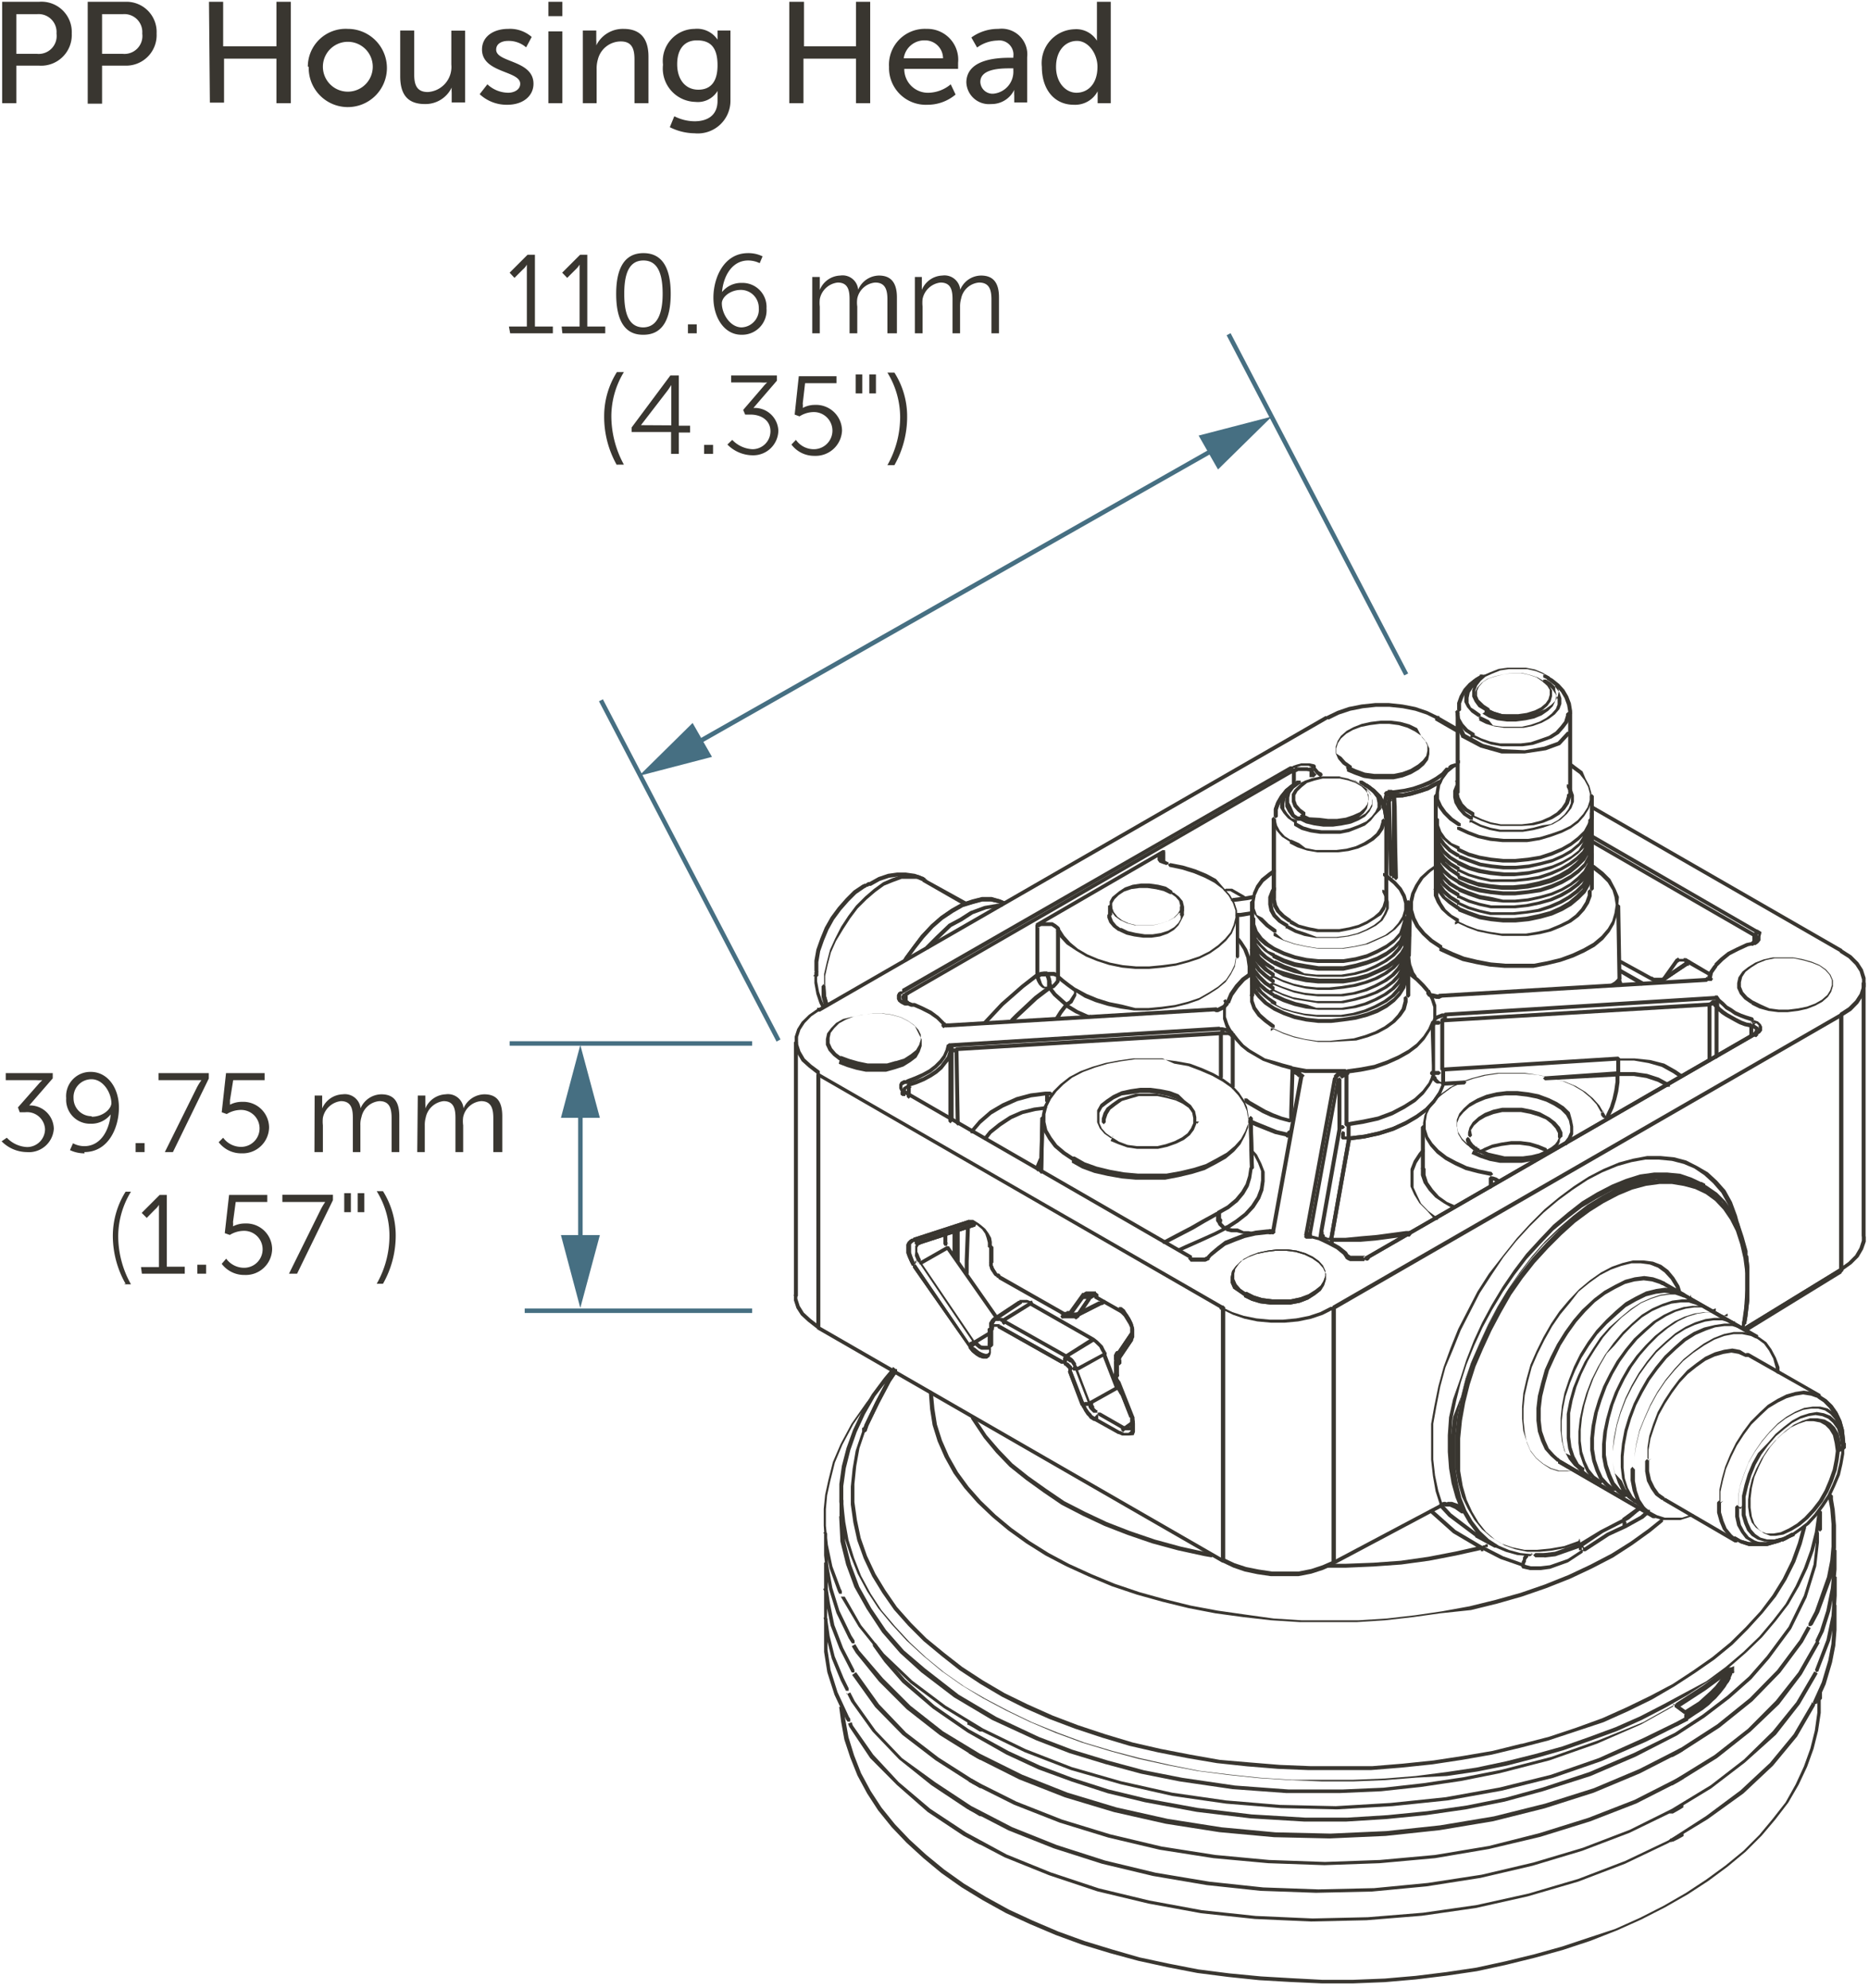 <svg xmlns="http://www.w3.org/2000/svg" viewBox="0 0 104.19 110.82">
  <defs>
    <style>
      .cls-1 {
        fill: #466f82;
      }

      .cls-2 {
        fill: #393630;
      }
    </style>
  </defs>
  <g id="dims">
    <polyline class="cls-1" points="32.23 61.44 32.23 69.72 32.48 69.72 32.48 61.44"/>
    <polygon class="cls-1" points="31.27 62.31 32.35 58.25 33.44 62.31 31.27 62.31"/>
    <polygon class="cls-1" points="31.27 68.85 32.35 72.91 33.44 68.85 31.27 68.85"/>
    <polyline class="cls-1" points="41.93 72.94 29.25 72.94 29.25 73.19 41.93 73.19"/>
    <polyline class="cls-1" points="41.93 58.04 28.41 58.04 28.41 58.29 41.93 58.29"/>
    <polyline class="cls-1" points="33.39 39.09 43.29 58.06 43.51 57.94 33.61 38.98"/>
    <polyline class="cls-1" points="68.38 18.69 78.28 37.65 78.5 37.54 68.6 18.57"/>
    <polyline class="cls-1" points="38.46 41.78 68.18 24.91 68.06 24.69 38.33 41.56"/>
    <polygon class="cls-1" points="39.69 42.19 35.62 43.25 38.61 40.3 39.69 42.19"/>
    <polygon class="cls-1" points="67.9 26.17 70.9 23.22 66.82 24.28 67.9 26.17"/>
    <path class="cls-2" d="M51,18.58h.43V17.09a2,2,0,0,1,0-.42,1.15,1.15,0,0,1,1-.92c.6,0,.67.46.67.94v1.89h.42V17.09a1.58,1.58,0,0,1,.06-.45,1.11,1.11,0,0,1,1-.89c.58,0,.69.42.69.94v1.89h.42v-2c0-.77-.28-1.22-1-1.22a1.27,1.27,0,0,0-1.16.79h0a.88.88,0,0,0-1-.79,1.28,1.28,0,0,0-1.14.8h0s0-.12,0-.25v-.47H51Zm-5.72,0h.42V17.09a2,2,0,0,1,0-.42,1.15,1.15,0,0,1,1-.92c.59,0,.66.46.66.94v1.89h.43V17.09a1.59,1.59,0,0,1,0-.45,1.12,1.12,0,0,1,1-.89c.57,0,.68.42.68.94v1.89H50v-2c0-.77-.29-1.22-1-1.22a1.28,1.28,0,0,0-1.16.79h0a.87.87,0,0,0-1-.79,1.28,1.28,0,0,0-1.14.8h0s0-.12,0-.25v-.47h-.42Zm-3.93-.33c-.65,0-1.11-.76-1.11-1.34,0-.36.48-.75,1.06-.75a1,1,0,0,1,1,1A1,1,0,0,1,41.32,18.25Zm0,.41a1.36,1.36,0,0,0,1.38-1.47,1.34,1.34,0,0,0-1.37-1.42,1.37,1.37,0,0,0-1.11.51h0c.07-.86.54-1.76,1.46-1.76a1.49,1.49,0,0,1,.64.15l.16-.38a1.78,1.78,0,0,0-.81-.18c-1.35,0-1.93,1.38-1.93,2.48S40.37,18.66,41.33,18.66Zm-3-.08h.49v-.5h-.49Zm-2.48-.33c-.84,0-1.07-.82-1.07-1.87s.23-1.86,1.07-1.86,1.07.82,1.07,1.86S36.67,18.25,35.84,18.25Zm0,.41c1.15,0,1.52-1,1.52-2.28s-.37-2.27-1.52-2.27-1.52,1-1.52,2.27S34.7,18.66,35.84,18.66Zm-4.52-.08h2.39V18.2h-1v-4h-.4l-1,1,.28.29.47-.47a1.23,1.23,0,0,0,.22-.27h0s0,.12,0,.25V18.2h-1Zm-2.91,0h2.38V18.2h-1v-4h-.41l-1,1,.27.29.47-.47a.92.92,0,0,0,.22-.27h0s0,.12,0,.25V18.2h-1Z"/>
    <path class="cls-2" d="M44.12,24.78a1.58,1.58,0,0,0,1.29.63A1.47,1.47,0,0,0,46.94,24a1.45,1.45,0,0,0-1.52-1.43,1.41,1.41,0,0,0-.67.17h0a1.08,1.08,0,0,0,0-.25l.13-1.13h1.75v-.39H44.53l-.23,2.14.27.1a1.48,1.48,0,0,1,.8-.24,1,1,0,1,1,0,2.07,1.21,1.21,0,0,1-1-.52Zm-3.57,0a2,2,0,0,0,1.4.6A1.4,1.4,0,0,0,43.39,24,1.32,1.32,0,0,0,42,22.74l1.31-1.52v-.29H40.76v.39h1.65a2.63,2.63,0,0,0,.36,0v0a1.78,1.78,0,0,0-.23.24l-1.11,1.29.11.26h.3c.58,0,1.11.31,1.11.93a1,1,0,0,1-1,1,1.66,1.66,0,0,1-1.13-.52Zm-1.3.52h.5v-.5h-.5Zm-3.52-1.6h0l1.47-1.91c.12-.16.22-.33.22-.33h0s0,.22,0,.41v1.84Zm-.52.38h2.2v1.22h.43V24.11h.63v-.38h-.63v-2.8h-.47l-2.16,2.9Zm-.82,1.82h.39a5.67,5.67,0,0,1-.7-2.71,4.76,4.76,0,0,1,.7-2.45h-.39a4.61,4.61,0,0,0-.71,2.45A5.46,5.46,0,0,0,34.39,25.93Z"/>
    <path class="cls-2" d="M47.7,21.93h.37V20.87H47.7Zm.76,0h.37V20.87h-.37Z"/>
    <path class="cls-2" d="M49.86,25.93a5.46,5.46,0,0,0,.71-2.71,4.53,4.53,0,0,0-.71-2.45h-.39a4.77,4.77,0,0,1,.71,2.45,5.46,5.46,0,0,1-.71,2.71Z"/>
    <path class="cls-2" d="M23.26,64.22h.42V62.73a1.47,1.47,0,0,1,.05-.42,1.15,1.15,0,0,1,1-.93c.59,0,.66.47.66.94v1.9h.43V62.73a1.66,1.66,0,0,1,0-.46,1.12,1.12,0,0,1,1-.89c.57,0,.68.43.68.94v1.9H28v-2c0-.78-.28-1.22-1-1.22a1.29,1.29,0,0,0-1.16.78h0a.87.87,0,0,0-1-.78,1.29,1.29,0,0,0-1.13.79h0a1.55,1.55,0,0,0,0-.25v-.47h-.42Zm-5.73,0H18V62.73a1.93,1.93,0,0,1,0-.42,1.16,1.16,0,0,1,1-.93c.6,0,.67.47.67.94v1.9h.42V62.73a1.35,1.35,0,0,1,.06-.46,1.12,1.12,0,0,1,1-.89c.58,0,.68.43.68.94v1.9h.43v-2c0-.78-.28-1.22-1-1.22a1.28,1.28,0,0,0-1.16.78h0a.88.88,0,0,0-1-.78,1.29,1.29,0,0,0-1.14.79h0s0-.11,0-.25v-.47h-.42Zm-5.34-.55a1.58,1.58,0,0,0,1.29.62A1.47,1.47,0,0,0,15,62.85a1.44,1.44,0,0,0-1.51-1.43,1.42,1.42,0,0,0-.67.16h0s0-.09,0-.25L13,60.21h1.75v-.39H12.6L12.36,62l.28.1a1.52,1.52,0,0,1,.8-.23,1,1,0,1,1,0,2.06,1.24,1.24,0,0,1-1-.51Zm-3,.55h.45l2-4.1v-.3H8.84v.39h2.39a3.07,3.07,0,0,0-.25.4Zm-1.63,0h.5v-.5h-.5Zm-2.46-2a1,1,0,0,1-1-1,1,1,0,0,1,1-1.06c.66,0,1.11.76,1.11,1.35C6.18,61.85,5.71,62.25,5.12,62.25Zm-.4,2c1.36,0,1.93-1.38,1.93-2.48S6,59.75,5.06,59.75a1.35,1.35,0,0,0-1.37,1.47,1.33,1.33,0,0,0,1.36,1.42,1.37,1.37,0,0,0,1.12-.52h0c-.08.86-.54,1.77-1.47,1.77a1.35,1.35,0,0,1-.63-.16l-.17.38A1.84,1.84,0,0,0,4.72,64.29Zm-4.61-.6a2,2,0,0,0,1.4.6A1.39,1.39,0,0,0,3,62.92a1.33,1.33,0,0,0-1.37-1.3l1.31-1.51v-.29H.32v.39H2a2.63,2.63,0,0,0,.36,0h0a3.24,3.24,0,0,0-.24.25L1,61.73,1.1,62h.3a1,1,0,0,1,1.11.94,1,1,0,0,1-1,1,1.66,1.66,0,0,1-1.13-.52Z"/>
    <path class="cls-2" d="M16.11,71h.45l2-4.1v-.3H15.74V67h2.39a3.89,3.89,0,0,0-.24.4Zm-3.75-.55a1.57,1.57,0,0,0,1.28.62,1.47,1.47,0,0,0,1.53-1.44,1.44,1.44,0,0,0-1.51-1.43,1.42,1.42,0,0,0-.67.16h0a1.43,1.43,0,0,0,0-.25L13.14,67H14.9v-.39H12.77l-.24,2.13.28.1a1.52,1.52,0,0,1,.8-.23,1,1,0,1,1,0,2.06,1.23,1.23,0,0,1-1-.51ZM11,71h.49v-.5H11ZM7.91,71H10.3v-.39h-1v-4h-.4l-1,1,.28.28.46-.47a1,1,0,0,0,.22-.26h0s0,.12,0,.24v3.23h-1Zm-1,.59h.39a5.5,5.5,0,0,1-.71-2.7,4.78,4.78,0,0,1,.71-2.46H7a4.65,4.65,0,0,0-.71,2.46A5.43,5.43,0,0,0,7,71.56Z"/>
    <path class="cls-2" d="M19.19,67.57h.37V66.51h-.37Zm.75,0h.37V66.51h-.37Z"/>
    <path class="cls-2" d="M21.35,71.56a5.43,5.43,0,0,0,.71-2.7,4.65,4.65,0,0,0-.71-2.46H21a4.69,4.69,0,0,1,.71,2.46,5.4,5.4,0,0,1-.71,2.7Z"/>
    <path class="cls-2" d="M47.5,93.36l.11.15,1.18,1.65,1.52,1.55,1.84,1.41,2.08,1.33,2.3,1.15,2.55,1,2.7.83,2.87.68,3,.47,3.05.28,3.13.11,3.08-.11,3.09-.28,3-.51,2.87-.68,2.77-.86,2.58-1,2.34-1.19L95.72,98l1.87-1.48L99.18,95l1.26-1.66,1-1.77-.19-.1-1,1.75L99,94.8l-1.56,1.57-1.86,1.46-2.14,1.32-2.32,1.18-2.57,1-2.75.86L83,102.9l-3,.5-3.07.28-3.07.11-3.11-.11-3-.28-3-.47-2.86-.68-2.68-.82-2.54-1-2.28-1.14-2.07-1.32-1.81-1.39L49,95l-1.17-1.64-.11-.15-.18.13Zm-.3,1,.25.5h0l1.19,1.66,1.48,1.55,1.8,1.44,2,1.33,2.3,1.19,2.52,1,2.69.86,2.84.68,3,.51,3,.32,3.09.11,3.12-.07,3.05-.29,3-.47,2.91-.68,2.76-.83,2.63-1,2.37-1.15,2.19-1.33,1.88-1.44L99,96.7,100.33,95l1-1.72-.19-.11-1,1.71-1.32,1.63-1.6,1.57-1.85,1.43-2.17,1.32L90.85,102l-2.61,1-2.75.82-2.89.68-3,.46-3,.29-3.11.07-3.07-.11-3-.32-3-.5-2.82-.68-2.68-.86-2.5-1-2.28-1.18-2-1.32L50.28,98l-1.46-1.53-1.17-1.64-.25-.49-.2.1Zm.07,1.71.07.18h0L48.51,98,50,99.5,51.71,101l2,1.33L56,103.53l2.48,1,2.7.9,2.84.68,2.94.54,3,.32,3.13.14,3.08-.07,3.09-.25,3-.43,2.9-.65,2.81-.82,2.62-1,2.41-1.15,2.19-1.33,2-1.44,1.65-1.55,1.34-1.62,1-1.73,0-.08-.19-.1,0,.07-1,1.71-1.32,1.6-1.64,1.53-1.92,1.43L93,102.59l-2.39,1.14-2.61,1-2.78.82-2.89.64-3,.43-3.08.25-3.07.07L70,106.8l-3-.32-2.93-.54-2.82-.68-2.68-.89-2.46-1-2.25-1.22-2-1.32L50.1,99.34l-1.42-1.53-1.14-1.63L47.48,96l-.21.08ZM62.35,76.6l0,0,0,0H62.2v.11h.11v-.07h-.22v.18h.1l.16-.16Zm.71,2.52h.07V78.9h-.07ZM62.16,77v.14h.19v-.22h-.08V77h.11v0Zm-.56-4.33,0,0-.16-.15,0,0Zm-.13-.18L60,73.21l.1.2,1.47-.75Zm.8,3.39h0V76l.07-.08h0v0h-.22V76l.07.07,0,0h.07v-.22Zm-2.69-2.57.07.07,0,0,.08,0h.12l.07.08.09-.08h0V73.2h-.11l-.07.07.08.08.07-.08,0,0,0,0H59.8l-.06-.06-.16.15Zm1.06-1-.68,1,.19.12.67-1Zm7.15-4.63v.12l0,.15h0l0,.11v0l.08.11.06.13v0l.27.26.15-.15-.24-.24L68.14,68h0l-.07-.1,0-.09,0-.13v-.09ZM60.9,72.1l-.22.11.1.2L61,72.3Zm-.6.18.07.07,0,0h.08l0,0h.22V72.2H60.6l0,0h-.07l0,0-.15.16Zm.46-.16,0,0-.07.07.15.16.07-.07,0,0-.16-.16ZM62,63.41l-.35-.25-.23-.26-.13-.29,0-.29,0-.29.16-.29.3-.23.35-.24.44-.21L63,61l.53-.08.56,0,.52.07.52.11.45.17.38.24.31.23.19.29.06.3v.28l-.13.29-.19.27-.31.23-.41.21-.49.17-.48.11-.56,0-.56,0-.53-.07-.48-.18L62,63.4l-.09.2.43.18h0l.5.18h0l.55.08h0l.58,0h0l.58,0h0l.51-.11h0l.51-.18h0l.43-.21h0l.33-.26h0l.22-.29h0l.14-.34v-.38l-.07-.33v0l-.23-.34v0l-.34-.26h0L65.7,61h0l-.48-.18h0l-.55-.11h0l-.54-.07h0l-.58,0h0l-.54.08h0l-.5.11h0l-.47.22h0l-.37.25h0l-.32.25,0,0-.19.34v0l0,.34v0l0,.33v0l.15.34h0l.26.3h0l.37.26.13-.18Z"/>
    <path class="cls-2" d="M93.15,102.69h0v-.22h0Zm.34-6.47.57-.32-.1-.19-.58.32ZM46.87,89V89l1,1.68,1.3,1.62,1.58,1.52,1.88,1.4,2.12,1.3,2.37,1.15,2.59,1,2.77.79,2.87.65,3,.43,3.06.25,3.12.07,3.09-.18,3.08-.32,3-.54,2.88-.72,2.69-.93,2.48-1.08,2.37-1.19-.1-.19L91.6,96.89,89.13,98l-2.67.93-2.86.71-3,.54-3.07.32-3.07.18-3.11-.07-3-.25-3-.43-2.86-.64-2.75-.79-2.57-1L54.8,96.35l-2.1-1.28-1.85-1.39-1.57-1.5L48,90.59,47.09,89h-.22Zm.62,2.78.22.36h0L49,93.73l1.55,1.55,1.84,1.44L54.45,98l2.37,1.19,2.55,1,2.73.82,2.88.65,3,.47,3.05.28,3.09.07,3.12-.14,3-.32,3-.5,2.87-.72,2.73-.87,2.56-1.07,2.33-1.19,2.13-1.37,1.83-1.47,1.55-1.59,1.26-1.69.44-.8-.19-.1-.43.78-1.25,1.67-1.53,1.56-1.81,1.46L93.7,97.43l-2.31,1.18-2.54,1.07-2.72.86-2.85.71-3,.5-3,.32-3.11.14-3.07-.07-3-.28-3-.47-2.86-.64-2.72-.82-2.53-1-2.36-1.17-2.06-1.25-1.82-1.43-1.53-1.53L47.89,92l-.21-.35-.19.11Z"/>
    <path class="cls-2" d="M80.41,60.37l-.22.5-.31.45-.42.45-.52.38-.6.35-.7.32-.78.25-.81.18-.86.1,0,.22.86-.11h0l.83-.18h0l.79-.25h0l.72-.33h0l.62-.36h0l.54-.4h0l.44-.47h0l.33-.47h0l.22-.51-.2-.09ZM75.1,63.44l-1,5.63.22,0,1-5.63Zm26.21,31.29,0,.74-.14,1-.25,1-.36,1-.46,1-.56,1-.72.92-.74.89-.89.89-1,.82-1.07.78-1.14.75-1.25.72-1.32.67-1.36.61L88.6,108l-1.5.5-1.54.43-1.6.39-1.65.36-1.68.25-1.71.21-1.72.15-1.75.07-1.75,0L72,110.27l-1.71-.1L68.52,110v0l-1.72-.22-1.64-.32-1.64-.35L62,108.67l-1.54-.47L59,107.67l-1.43-.61-1.32-.61-1.29-.71L53.74,105l-1.11-.79-1-.82-.93-.85-.81-.85-.75-.93-.6-.92-.54-1-.39-1-.31-1-.18-1L47,95.15l-.22,0,.11.82h0l.18,1h0l.33,1,.4,1,.54,1,.61.94.76.94.83.87.94.86,1,.83,1.12.79,1.18.72,1.3.72,1.33.61,1.44.61,1.47.54,1.55.47,1.58.43,1.65.36,1.65.32,1.72.22,1.73.18,1.72.1,1.76.08,1.76,0,1.76-.07,1.72-.15,1.72-.21,1.69-.25,1.65-.36,1.62-.4,1.54-.43,1.51-.5,1.48-.58,1.36-.61,1.33-.68,1.26-.72,1.15-.75,1.08-.8,1-.83.9-.9.76-.9.72-.94.58-1,.47-1,.36-1,.25-1h0l.15-1h0l0-.75Zm0-10.39v.07l-.14,1-.25,1-.36,1-.46,1-.56,1-.71.92-.75.89-.89.86-1,.85-1.07.79L94,94.32,92.74,95l-1.32.68-1.36.6-1.46.54-1.5.53-1.54.43-1.6.4-1.65.35-1.68.25L78.92,99l-1.72.14-1.75.07-1.75,0L72,99.21l-1.71-.11-1.72-.18-1.72-.21-1.64-.33L63.52,98,62,97.6l-1.54-.46L59,96.6,57.52,96l-1.32-.64-1.29-.68L53.74,94l-1.11-.78-1-.82-.92-.86-.82-.89-.75-.89-.6-.92-.54-1-.39-1-.31-1-.18-1-.11-1,0-1,.14-1,.25-1,.35-1,.46-1,.57-1,.68-.89.5-.61-.17-.14-.51.61h0l-.68.91-.58,1-.47,1-.36,1-.26,1h0l-.14,1h0l0,1h0l.11,1h0l.18,1h0l.33,1,.4,1,.54,1,.61.93.76.91.83.9.94.86,1,.83,1.12.79,1.18.72,1.3.69,1.33.64,1.44.61,1.47.54,1.55.47,1.58.43,1.65.36,1.65.32,1.72.22,1.73.18,1.72.11,1.76.07,1.76,0,1.76-.07,1.72-.14L80.66,99l1.69-.25L84,98.42,85.62,98l1.54-.44,1.51-.53,1.48-.54,1.36-.61,1.33-.69,1.26-.72,1.15-.75L96.33,93l1-.87.9-.87.76-.9.72-.94.58-1,.47-1,.36-1h0l.25-1h0l.15-1h0v-.08Zm-5,8.69-1.35,1-1.54,1,.12.19,1.54-1,1.36-1L96.27,93Zm.36.2v-.36L96.4,93l-.1,0,.07.2.11,0h0l.07,0,0-.1h-.11v.18ZM83.23,66.15v-.5H83v.5Zm2.7-1.76-.5.11-.6.11h-.6l-.56,0-.56-.11-.52-.17-.46-.21-.1.2.47.21h0l.54.18h0l.58.11h0l.58,0h.63l.62-.11h0l.5-.11,0-.22Z"/>
    <path class="cls-2" d="M45.62,54.19l0-.56.1-.6.21-.6.25-.6.31-.56.39-.53.43-.49.42-.42.45-.31.13-.07-.09-.2-.15.07h0l-.48.32h0l-.44.44h0l-.44.5h0l-.4.54h0l-.33.58h0l-.25.61h0l-.22.62h0l-.11.62h0l0,.58ZM46.19,56l-.14-.49L46,55H45.8l0,.57h0l.15.52.21-.06ZM46,55l0-.6.14-.63.18-.68.28-.63L47,51.8l.39-.6.42-.56.49-.49.5-.43.48-.35.49-.2.49-.18.47,0,.41,0,.37.17.09-.2-.39-.18h0l-.45,0h0l-.51,0h0l-.52.18h0l-.5.22h0l-.51.37h0l-.5.43h0l-.5.5h0l-.43.57h0l-.4.61h0l-.33.65h0l-.29.64h0l-.18.69h0l-.15.65h0l0,.62ZM73.19,42.92l-.11-.07h0l-.19-.08h0l-.19,0h-.21l-.19,0h0l-.16.08.1.2.13-.07.15,0h.16l.16,0L73,43l.1.06.12-.18ZM73,43l0,.32.22,0,0-.32Zm.4.18-.07-.06-.14-.18-.17.14.14.18h0l.07.08.16-.16ZM73.24,43v0h0l0,0v-.08h-.11V43h.08l.07-.07-.08-.08v.11h0v-.22h-.08l-.07.07.08.08v-.11h-.15v.1h0l0,0V43Zm4.18,1.65h.15v-.1l0,0-.08-.08v.11h.08l0,0h.07l.07-.07-.16-.16h-.07l-.07.06.08.08v-.11h-.08l-.11.11,0,0v.08h.11v-.11h0v.22Zm.18-.28,0,.57,0,2.32h0l0,1.69h.22l0-1.68h0l0-2.33,0-.58-.22,0Zm-.3-.08.19,0,.09.06h0l.07,0,0-.09H77.6v0h.22v-.1l-.12-.07-.11-.06,0,0-.23,0,0,.22Zm2.94-.82-.29.15h0l-.38.21-.42.14-.46.14-.49.11-.5,0,0,.22.5,0h0l.51-.1h0l.47-.14h0l.44-.15h0l.4-.22.29-.14-.1-.2Zm.52-.54h0v-.11l-.07.08,0,0,0,0h.08v-.11h-.11v0H81v-.14h-.1l0,0h-.08v.22Zm10.87,11.8L90.34,54l-.11.19,1.29.76Zm2.43-.89.07,0,0,0,.06-.1-.2-.1,0,0,0,0,.1.19Zm-43.51-.26,0-.06.46-.64.47-.6.52-.57.53-.46.57-.38.56-.32.56-.17.52-.14h.47l.45.1.24.1.08-.2-.25-.11h0L55.28,50h-.54l-.55.14h0l-.57.19h0l-.59.33h0l-.58.4h0l-.54.47h0l-.54.58h0l-.47.62h0l-.47.64h0l0,.08.19.1Zm43.57.17h0v-.22h0Zm-1.3.91,1.36-.93-.13-.18-1.36.93Zm.72-1,.14-.11-.13-.18-.14.11Zm-35.27.66.1.32,0,.13v.11l0,.1v0l0,.05.2.1,0-.07v-.14l0-.11v-.09h0l0-.16h0l-.11-.33-.2.07Zm-.38.2.16-.09.19,0h.13v-.22h-.15l-.23,0h0l-.19.12.11.18Zm1.17-.17L59,54.25l0,0h-.06l-.16-.07h-.36v.22h.3l.16.06h0l0,0,.16-.16Z"/>
    <path class="cls-2" d="M54,99.31l.32.17.29.18.15,0,0-.15-.28-.18h0l-.32-.18-.15,0,0,.15Zm0-1.58.32.18.29.17.15,0,0-.15-.28-.18h0l-.32-.18-.15,0,0,.15Zm0-1.58.32.18.29.18.15,0,0-.15-.28-.18h0L54.09,96l-.15,0,0,.15Zm8.11-20.3v.72l.11.11.11-.11v-.72l-.11-.11ZM62.17,77l.79,2,.14.06.06-.14-.78-2-.15-.07Zm0-1.6-.07.15v0l0,.25.1.12.12-.09,0-.23.06-.13,0-.15-.15,0Zm-1.37-3.1H61l.08,0,.15,0,0-.15-.1-.07-.06,0h-.15l-.11.11.11.11Zm-11,4.09-.36.54h0l-.64,1.22h0l-.6,1.25v0l-.11.32.07.14.14-.07.11-.32.6-1.24.64-1.21.36-.53,0-.16-.15,0ZM58,62.31l-.07,3,.11.12.11-.11.07-3-.1-.11Zm11.9,2.8-.07-2.8-.11-.1-.11.11.07,2.79.11.11ZM63,74.29l-.75,1.11,0,.15.15,0,.75-1.11,0-.15Zm35,.14-5.26-3-.15,0,0,.15,5.26,3,.15,0ZM86.86,81.57l5.27,3.05.15,0,0-.15L87,81.38l-.15,0ZM61,72.37l1.4.79.14,0,0-.15-1.39-.79-.15,0Zm1.39.78.1.07.16.16.13.21.14.23L63,74v.19l0,.09.11,0v-.11h0l-.11.11.11.11h0l.1-.07,0-.11V74l-.07-.25v0L63,73.47h0l-.14-.22,0,0-.18-.17v0L62.55,73l-.15,0,0,.15Zm8.36-4.64-.11.11.08.07v-.11h0l-.11.11.11.11h0l.08,0,.11-.11v-.15Zm2.34.29,0,0h-.16v.15l0,0h.16Zm9.15,16.89,1.07.58.15,0,0-.14-1.08-.58-.15,0ZM95.06,66l-.21-.11-.15,0,0,.14.21.11.15,0ZM92.7,83.65l4,2.33.15,0,0-.15-4-2.33-.15,0Zm4.64-9.85.07-.4h0l.11-.94h0l0-.94h0l0-.86h0L97.45,70l-.12-.1-.1.12.07.64,0,.85,0,.92-.1.93-.08.39.09.13.13-.09Zm-11.75,13h.23l.29,0,.09-.13-.12-.09-.28,0h-.21l-.11.11.11.11Zm17.31-6.09v-.25l-.11-.11-.11.11v.25l.11.11Zm-3.08,5,.22-.1,0-.15-.15,0-.21.11,0,.14Zm-.43.22.22-.11h0l.4-.22,0-.15-.15,0-.39.22-.21.1,0,.15.14,0Zm-2.68-.08.33.18h0l.46.15h0l.5,0h0l.51,0h0l.75-.22.08-.13-.14-.08-.74.21-.48,0-.49,0-.44-.13-.31-.18-.15,0,0,.14Zm6.15-5.27,0-.25v0l-.07-.64v0l-.14-.5v0l-.22-.46v0l-.28-.4h0l-.33-.32v0l-.33-.21-.15,0,0,.15.32.21.3.31.28.38.21.45.13.48.07.62,0,.24.09.12.13-.09ZM75.22,70l-.14-.22,0,0-.4-.32h0l-.47-.26h0L73.64,69h0l-.54-.14-.13.08L73,69l.53.14.52.25.45.24.38.31.13.2.15,0,0-.15Zm-8.77,0-15.94-9.2-.15,0,0,.15,15.94,9.2.15,0ZM97.79,57.53,76.08,70.06l0,.15.15,0L97.9,57.72l0-.15Zm-27.06,11h-.09l-.64.07h0l-.61.14h0l-.57.22h0l-.54.21,0,0-.42.32h0l-.39.33,0,0L67.3,70l0,.15.15,0,.06-.09.38-.31.42-.32.52-.21.56-.21.6-.14.63-.07h.07l.11-.11-.11-.11Zm5.38,1.47-.14,0-.17,0h-.19l-.19,0L75.29,70l-.1-.07L75,70l0,.15.11.08h0l.15.07h0l.22,0h.26l.17,0h0l.14,0,.08-.14-.13-.08ZM67.35,70l-.2.1-.19,0h-.2l-.2,0-.14,0-.13.08.08.14.14,0h0l.21,0H67l.21,0h0l.21-.1,0-.15L67.35,70ZM81.16,40.44l.29.61,0,.05,1.08.57h0L83.7,42h0L85,42h0l1.18-.18h0l.79-.29,0,0,.54-.58,0,0v-.16h-.15l0,0h0l-.52.56-.75.27L85,41.82l-1.23-.06-1.09-.29-1-.55-.27-.57-.15-.05,0,.14Z"/>
    <path class="cls-2" d="M44.26,58.09V72.24l.11.11.11-.11V58.09L44.37,58ZM55.07,74.92V75l0,.07,0,0v.15h.16l0,0,0,0,0-.1v-.15l-.11-.11-.11.11ZM50.51,60.86l-.08,0v0l-.11-.11-.11.11v.09l0,.07,0,0,.1.07.16,0,0-.16Zm4.56,13.2v.86l.11.11.11-.11v-.86L55.18,74ZM67.82,56.15l-15,.9-.1.11.11.11,15-.9.1-.11Zm-11,16.36-1.4.93,0,.15.15,0,1.4-.93,0-.15Zm-1.42.94-.1.11,0,0-.11.18v0l0,.25.1.12.12-.09,0-.23.09-.15.1-.09v-.16ZM78.61,55.51V50.28l-.11-.11-.11.11v5.23l.11.11Zm-8.92-5.23v5.23l.11.11.11-.11V50.28l-.11-.11ZM51.28,69.37l3.08-1,.07-.14-.14-.07-3.08,1-.07.14ZM77.39,50.1V45.66l-.11-.11-.11.11V50.1l.11.11ZM70.9,45.66V50.1l.11.11.11-.11V45.66L71,45.55Zm1.45-2.14-.18.11,0,.15.15,0,.18-.11,0-.15Zm3.77.11-.18-.11-.15,0,0,.15.18.11.15,0Zm1.27,2v-.09l-.07-.43v0l-.14-.39v0L77,44.35l0,0L76.65,44h0l-.39-.29h0l-.14-.07-.15,0,0,.15.13.06.38.28.27.3.21.34.13.38.07.41v.06l.11.11.11-.11Zm-5.14-2.07-.25.15h0l-.35.28,0,0-.29.36h0l-.21.36v0l-.14.39v0l0,.4.1.11.12-.09,0-.39.13-.37.21-.34.27-.34.34-.28.25-.13,0-.15-.15,0ZM82.5,64.05l-.18-.1-.2-.17L82,63.62l-.06-.14v0l-.11-.11-.11.11v.11l.07.18,0,0,.14.18h0l.22.18h0l.18.11.15,0,0-.15Z"/>
    <path class="cls-2" d="M80.43,83.88l-.25-.78L80,82.25l-.1-.89v-1l0-1,.18-1,.21-1.07.29-1.07L81,75.22l.43-1.07,1.06-2.07.65-1,.67-1,.71-.89.75-.82.79-.78.81-.68.82-.6.82-.54.81-.42.85-.35.78-.22.77-.14.74,0,.74.07.66.17.59.25.56.38.49.45.46.53.35.63.31.7.22.82h0l0,.11.14.07.07-.14,0-.1-.22-.82v0L96.55,67h0l-.36-.65v0l-.47-.53h0l-.51-.47h0L94.61,65h0L94,64.69h0l-.68-.18h0l-.75-.07h0l-.75,0h0l-.79.15h0l-.78.21h0l-.86.36h0l-.83.43h0l-.82.53h0l-.82.61h0l-.82.68h0l-.79.79h0l-.75.82h0l-.71.89h0L83,71h0l-.64,1h0l-1.07,2.08h0l-.43,1.07h0l-.39,1.07h0l-.29,1.07h0l-.22,1.08h0l-.18,1v0l0,1h0v1h0l.1.9h0l.15.86v0l.25.79.14.07.07-.14Zm16.86-9.65,5.41-3.37,0-.15-.16,0L97.17,74l0,.15Zm5.46-3.46V56.55l-.11-.11-.11.11V70.77l.11.11ZM68.29,87V72.88l-.11-.11-.11.11V87l.11.11Zm-.15.09.61.29h0l.64.22h0l.71.15h0l.75.11h.77l.76,0h0l.72-.14h0l.65-.21h0l.57-.25.06-.14L74.3,87l-.57.25-.63.21-.7.14-.75,0h-.74l-.74-.11-.7-.14-.64-.21-.6-.28-.15,0,.06.14Zm6.32,0V72.88l-.11-.11-.11.11V87.1l.11.11Zm6.85-46.51-1.18-.68L80,40l0,.15,1.18.68.15,0ZM102.7,52.91l-13.9-8-.15,0,0,.15,13.9,8,.15,0Zm-22.57-13-.58-.28h0l-.65-.22h0l-.72-.14h0l-.75-.08h-.77l-.76.08h0l-.71.14h0l-.64.22h0l-.58.28-.05.15.15.05.57-.28.63-.21.7-.14.74-.08h.74l.75.08.7.14.63.21.57.28.14-.05,0-.15Zm-6.23,0L45.56,56.24l0,.15.15,0L74,40.1l0-.15ZM45.56,56.24l-.47.33h0l-.4.39v0l-.25.4,0,0-.14.43v.5l.14.43v0l.25.43,0,0,.39.35h0l.46.36.16,0,0-.16-.47-.35-.37-.34-.24-.41-.13-.4v-.4l.13-.4.24-.37.37-.38.46-.31,0-.16-.15,0Zm0,3.74L68.13,73l.15,0,0-.15-22.57-13-.15,0ZM68.14,73l.6.29h0l.64.22h0l.71.15h0l.76.07h.77l.75-.07h0l.72-.15h0l.65-.22h0l.57-.29,0-.15-.14,0-.57.29-.63.21-.71.14-.74.07h-.74l-.74-.07-.7-.14-.64-.21-.6-.29-.15,0,.06.15Zm6.26,0,28.3-16.33,0-.16-.15,0L74.29,72.79l0,.15Zm28.3-16.34.5-.32h0l.39-.4,0,0,.25-.39v0L104,55v-.49l-.15-.47v0l-.25-.39,0,0-.39-.39,0,0-.5-.32-.15,0,0,.16.49.31.38.38.24.37.13.44V55l-.13.4-.24.37-.38.38-.49.32,0,.15.15,0ZM69.35,72.3l.43.21h0l.47.14h0l.58.07h.56l.53,0h0l.53-.1h0l.47-.18h0l.39-.25h0l.32-.25,0,0,.18-.29v0l.1-.32v0l0-.33v0l-.15-.32,0,0-.25-.28,0,0-.35-.25h0l-.43-.21h0l-.5-.15h0l-.54-.07h0l-.57,0h0l-.54.07h0l-.53.11h0l-.47.18h0l-.4.22,0,0-.29.28v0l-.21.28,0,0-.07.33v0l0,.32v0l.14.32,0,0L69,72l0,0,.36.25.15,0,0-.16-.35-.24-.23-.26-.13-.3,0-.28.06-.28.19-.27.27-.27.38-.2.45-.17.52-.11.52-.07.56,0,.53.07.48.14.42.2.34.24.23.26.13.29,0,.29-.1.28-.16.26-.3.24-.38.24-.45.17-.52.11-.53,0h-.52l-.56-.07-.45-.14-.42-.21-.15.05,0,.15Z"/>
    <path class="cls-2" d="M60.48,78.29l-.72-1.87-.14-.06-.06.14.71,1.87.15.06Zm-.72-1.87,0-.07,0-.1h0l0-.07,0,0-.22-.22,0,0-.08,0-.14,0,0,.15.05,0,.19.19,0,0,0,.1h0l0,.07.15,0,0-.14Zm-.44-.55-3.55-2-.15,0,0,.15,3.55,2,.15,0Zm-3.55-2.05-.07,0h0l-.11,0h-.15l-.07,0-.07,0-.05.05-.07.14,0,0v.11l.11.11.11-.11v-.08l0-.09,0,0,0,0h0l.09,0,.06,0,.15,0,0-.15Zm-.63.35V75l.11.11.11-.11v-.86l-.11-.11Zm0,.85,0,.23,0,.14-.1.08-.13,0-.17-.06-.17-.09-.2-.17L54.12,75H54l0,.15.18.22h0l.22.18h0l.18.11h0l.21.07h.06l.17,0,0,0,.14-.11,0,0,.07-.18v0l0-.25-.09-.13-.13.1Zm-1,0-3.08-4.51-.16,0,0,.15L54,75.09l.15,0Zm-3.08-4.5-.1-.21L50.84,70l-.06-.19v-.35l0-.1.09-.09.1-.07,0-.15-.15,0-.11.07h0l-.11.11,0,0-.07.14v.48l.08.22h0l.11.25h0l.11.22.15.05,0-.15ZM51,69.23l3.08-1,.07-.13L54,68l-3.08,1-.07.14Zm3.07-1,.15,0,.17,0,.16.13.2.17.17.24L55,69l.07.27,0,.24.13.09.09-.12,0-.25h0L55.25,69v0l-.14-.25h0l-.18-.25,0,0-.21-.18h0l-.18-.14,0,0L54.25,68h-.06L54,68l-.08.13.13.09Zm1.08,1.28v.87l.11.11.11-.11v-.87l-.11-.11Zm0,.87v.17l.07.22v0l.22.33,0,0,.1.06.06.07h.16v-.16l-.07-.07,0,0-.09,0-.19-.3-.07-.18v-.12l-.11-.11-.11.11Zm.52.92,3.55,2,.15,0,0-.15L55.77,71.1l-.15.05Zm3.56,2,.07,0,.05,0h0l0,0h.14l0,0h0l.08,0,.07-.07v-.15h-.16l-.07.07.08.08v-.11H59.5l0,0h0v.11l.05-.1-.07,0h-.06l0,0-.14,0,0,.15Zm.53-.07.72-1,0-.16-.15,0-.72,1,0,.15Zm.7-1,.08-.07,0,0h.09l0,0h0l.09,0,.21.07.14-.07L61.09,72,60.88,72l-.11,0h-.16l0,0h-.08l-.1.06,0,.06-.06.05v.16Zm1.93.76.18.14.2.17.13.23.1.23.07.24,0,.23,0,.18-.06.13,0,.15.15,0,.07-.15v0l0-.21v0l0-.25h0l-.07-.25v0l-.11-.25h0l-.15-.25,0,0L62.7,73h0l-.18-.14h-.15V73ZM63,74.58l-.75,1.11,0,.15.16,0,.75-1.11,0-.15Zm-.74,1.09,0,0,0,.08v0h.11l-.08-.08,0,0,0,.07V76l.11.11.11-.11V75.9h0l0-.08v0h-.11l.08.08,0,0v-.16ZM45.73,74V59.88l-.11-.11-.11.11V74l.11.11Zm-.17.1,22.57,13,.15,0,0-.15-22.57-13-.15,0ZM74.4,87.2l6-3.19,0-.15-.15,0-6,3.18,0,.15Z"/>
    <path class="cls-2" d="M54,100.88l.32.18.29.18.15,0,0-.15-.28-.18h0l-.32-.18-.15,0,0,.15Zm0-1.57.32.17.29.18.15,0,0-.15-.28-.18h0l-.32-.18-.15,0,0,.15Zm0-1.58.32.18.29.17.15,0,0-.15-.28-.18h0l-.32-.18-.15,0,0,.15Zm0-1.58.32.18.29.18.15,0,0-.15-.28-.18h0L54.09,96l-.15,0,0,.15Zm8.11-20.3v.72l.11.11.11-.11v-.72l-.11-.11ZM62.17,77l.79,2,.14.06.06-.14-.78-2-.15-.07Zm0-1.6-.07.15v0l0,.25.1.12.12-.09,0-.23.06-.13,0-.15-.15,0Zm-1.37-3.1H61l.08,0,.15,0,0-.15-.1-.07-.06,0h-.15l-.11.11.11.11Zm-11,4.09-.36.54h0l-.64,1.22h0l-.6,1.25v0l-.11.32.07.14.14-.07.11-.32.6-1.24.64-1.21.36-.53,0-.16-.15,0ZM58,62.31l-.07,3,.11.12.11-.11.07-3-.1-.11Zm11.9,2.8-.07-2.8-.11-.1-.11.11.07,2.79.11.11ZM63,74.29l-.75,1.11,0,.15.15,0,.75-1.11,0-.15Zm35,.14-5.26-3-.15,0,0,.15,5.26,3,.15,0ZM86.86,81.57l5.27,3.05.15,0,0-.15L87,81.38l-.15,0ZM70.79,68.51l-.11.11.08.07v-.11h0l-.11.11.11.11h0l.08,0,.11-.11v-.15Zm2.34.29,0,0h-.16v.15l0,0h.16Zm9.15,16.89,1.07.58.15,0,0-.14-1.08-.58-.15,0ZM95.06,66l-.21-.11-.15,0,0,.14.21.11.15,0Zm6.42,11.71-4-2.29-.15,0,0,.15,4.05,2.29.15,0ZM97.34,73.8l.07-.4h0l.11-.94h0l0-.94h0l0-.86h0L97.45,70l-.12-.1-.1.12.07.64,0,.85,0,.92-.1.93-.08.39.09.13.13-.09Zm-11.75,13h.23l.29,0,.09-.13-.12-.09-.28,0h-.21l-.11.11.11.11Zm17.31-6.09v-.25l-.11-.11-.11.11v.25l.11.11Zm-3.08,5,.22-.1,0-.15-.15,0-.21.11,0,.14Zm-.43.22.22-.11h0l.4-.22,0-.15-.15,0-.39.22-.21.1,0,.15.14,0Zm-2.68-.08.33.18h0l.46.15h0l.5,0h0l.51,0h0l.75-.22.08-.13-.14-.08-.74.21-.48,0-.49,0-.44-.13-.31-.18-.15,0,0,.14Zm6.15-5.27,0-.25v0l-.07-.64v0l-.14-.5v0l-.22-.46v0l-.28-.4h0l-.33-.32v0l-.33-.21-.15,0,0,.15.32.21.3.31.28.38.21.45.13.48.07.62,0,.24.09.12.13-.09ZM97.79,57.53,76.08,70.06l0,.15.15,0L97.9,57.72l0-.15ZM67.35,70l-.2.1-.19,0h-.2l-.2,0-.14,0-.13.08.08.14.14,0h0l.21,0H67l.21,0h0l.21-.1,0-.15L67.35,70Z"/>
    <path class="cls-2" d="M86.88,63.36l0,.1-.07.16-.12.16-.2.16-.31.18-.38.17-.41.1-.5.07-.49,0-.52,0-.91-.21-.34-.17h0l-.11,0-.14.07.08.14.09,0,.35.18h0l.93.22h0l.54,0h0l.5,0h0l.5-.07h0l.43-.11h0l.39-.18h0l.33-.18h0l.22-.18v0l.15-.17v0l.07-.18h0l0-.1L87,63.29l-.14.07Zm-7.67-.54v2.33l.11.11.11-.11V62.82l-.11-.11ZM59.31,73.49l.14,0h0l.22,0h0l.22,0h0l1.5-.75,0-.15-.14-.05-1.49.75-.18,0-.2,0-.14,0-.13.08.08.13ZM63,79l0,.1,0,.23v.18l0,0v.16h.16l0,0,0,0,0-.08v-.24l0-.25v0l0-.11L63,78.9,63,79Zm-16.2,4.62v.86l.11.11.11-.11v-.86l-.11-.11Zm54.77,11.07v-.36l-.11-.11-.11.11v.36l.11.11Zm0-9.42v-1l-.11-.11-.11.11v1l.11.11ZM49.31,77l-.22.18v0l-.79,1h0l-.83,1.18v0l-.61,1.14h0l-.43,1h0l-.25,1h0l-.18.82h0l-.08.79h0v.93h0L46,86.22h0l.25,1.22h0l.46,1.26h0l.07.14.15,0,0-.15-.07-.14-.46-1.24-.25-1.2-.11-1.06v-.92l.07-.78.18-.82.25-1,.42-1,.61-1.14.81-1.17.78-.95.21-.18V77l-.15,0Zm51.74,13.57.36-.68h0L102.1,88h0l.18-.93h0l.07-.79h0l0-.68h0l0-.57h0l-.07-.87h0l-.1-.6h0l0-.18L102,83.2l-.08.13,0,.17.11.61.07.85,0,.57,0,.67-.07.78-.18.92-.68,1.92-.35.67,0,.15.14,0ZM45.94,85.48l0,.54h0v.68h0l.08.72h0l.21,1.22v0l.4,1.28v0l.68,1.4h0l.18.28.15,0,0-.15-.18-.28-.67-1.39-.39-1.27-.22-1.21-.07-.71V86l0-.53-.1-.12-.12.1Zm55.47,6,.26-.53v0l.36-1.14v0l.25-1.25h0l.1-1.07v0l0-.93v-.14l-.11-.11-.11.11v.14h0l0,.92-.1,1.06-.25,1.25-.36,1.13-.25.53.06.15.14-.06ZM45.94,87.12l0,.25v1.24h0l.11.75h0l.25,1.25v0l.5,1.29h0l.68,1.33.15,0,0-.15L47,91.86l-.49-1.28-.25-1.24-.11-.74V87.4l0-.25-.1-.12-.12.09Zm55.44,6,.65-1.68v0l.29-1.36v0l.07-1.14v0l0-.92v-.11l-.11-.11-.11.11V88h0l0,.93-.07,1.13-.28,1.35-.64,1.67.06.14.14-.06ZM45.94,88.69l0,.14v.67h0l0,.82h0l.14,1v0l.29,1.14v0l.5,1.22h0l.29.57.15,0,0-.14-.28-.57-.5-1.21-.28-1.13-.14-1,0-.82v-.63l0-.13-.08-.13-.14.08ZM101.27,95l.5-1.11v0l.36-1.22h0l.18-.93h0l.07-.89h0V89.9h0l0-.43-.12-.1-.1.11,0,.43v.85l-.07.89-.17.91-.36,1.21-.5,1.11.06.14.14-.05ZM45.94,90.3l0,.14v.64h0l0,1h0l.18,1.14v0l.4,1.25v0l.65,1.39v0l.08.11.15,0,0-.16-.07-.1-.64-1.38-.39-1.24-.17-1.13,0-1v-.6l0-.13-.08-.13-.14.08ZM62.09,76.57v.18l.07.25.13.07.08-.13-.07-.24v-.13l-.11-.11-.11.11ZM93.24,97.94l.32-.17h0l.28-.18,0-.15-.16,0-.28.17-.32.18,0,.15.15,0Zm0,1.58.29-.18.32-.18,0-.15-.15,0-.32.18h0l-.28.18,0,.15.15,0Zm0,1.58.32-.18h0l.28-.17,0-.16-.16,0-.28.17-.32.18,0,.15.15,0Zm0,1.57.29-.14h0l.32-.18,0-.15-.15,0-.32.17-.28.15,0,.14.14,0ZM54,102.45l.33.22h0l.29.15.14,0-.05-.15-.28-.14-.31-.21-.16,0,0,.15Z"/>
    <path class="cls-2" d="M55.07,74.92V75l0,.07,0,0v.15h.16l0,0,0,0,0-.1v-.15l-.11-.11-.11.11ZM50.51,60.86l-.08,0v0l-.11-.11-.11.11v.09l0,.07,0,0,.1.07.16,0,0-.16Zm4.56,13.2v.86l.11.11.11-.11v-.86L55.18,74Zm1.7-1.55-1.4.93,0,.15.15,0,1.4-.93,0-.15Zm-1.42.94-.1.11,0,0-.11.18v0l0,.25.1.12.12-.09,0-.23.09-.15.1-.09v-.16ZM78.61,55.51V50.28l-.11-.11-.11.11v5.23l.11.11Zm-8.92-5.23v5.23l.11.11.11-.11V50.28l-.11-.11ZM51.28,69.37l3.08-1,.07-.14-.14-.07-3.08,1-.07.14ZM70.9,45.66V50.1l.11.11.11-.11V45.66L71,45.55Zm1.45-2.14-.18.11,0,.15.15,0,.18-.11,0-.15Zm3.77.11-.18-.11-.15,0,0,.15.18.11.15,0Zm1.27,2v-.09l-.07-.43v0l-.14-.39v0L77,44.35l0,0L76.65,44h0l-.39-.29h0l-.14-.07-.15,0,0,.15.13.06.38.28.27.3.21.34.13.38.07.41v.06l.11.11.11-.11Zm-5.14-2.07-.25.15h0l-.35.28,0,0-.29.36h0l-.21.36v0l-.14.39v0l0,.4.1.11.12-.09,0-.39.13-.37.21-.34.27-.34.34-.28.25-.13,0-.15-.15,0Z"/>
    <path class="cls-2" d="M72.91,68.89l1.61-8.78L74.44,60l-.13.08L72.7,68.85l.08.13Zm1.58-8.72.24-.23.15-.06.2,0,.09-.13L75,59.63l-.21,0h0l-.18.07,0,0-.25.25v.15Zm-29.09-6v.22l.11.11.11-.11v-.22l-.11-.11Zm3-5-.18.11,0,.15.15,0,.18-.11,0-.15Zm-3,5.25v.38l.11.61h0l.17.51h0l.14.28.15,0,0-.14-.14-.28-.17-.49-.11-.59V54.4l-.11-.11-.11.11ZM51.61,49l-.11-.11,0,0L51,48.71h0l-.5-.07H50l-.5.07h0l-.53.18h0l-.5.28-.09,0-.07.14.13.07.11,0h0l.5-.28.51-.17.49-.07h.45l.48.07.43.17.09.09h.16V49Zm2.27,1.27L51.58,49l-.15,0,0,.15,2.3,1.32.15,0Zm38.83,4.45,1.36-.89,0,0,.14-.14v-.16h-.16l-.13.14-1.35.89,0,.15.15,0ZM69.85,49.89l-.36.07-.78.1-.1.13.13.09.78-.1h0l.36-.07L70,50l-.12-.08Zm-8.08.6,0,.46.11.12L62,51l0-.47-.1-.11ZM66,51l0-.46-.12-.1-.1.11,0,.47.12.1Zm24.45,3.9,0-.06-.07-.19v0l-.11-.11-.11.11v.07l.07.22h0l0,.07.15,0,0-.15Zm7.38-2.49v0H98l-.07-.07-.07.06-.08.06-.12,0-.08.13.13.08.14,0,0,0,.1-.07,0,0,.07-.07,0-.08v0L98,52.25l-.11.11Zm-.54,21.87,5.37-3.3,0-.15-.16,0L97.21,74l0,.15ZM69.08,53.33V51L69,50.89l-.11.11v2.33l.11.11Zm28.6-.83-.33.07h0l-.54.25h0l-.5.25,0,0-.4.32h0l-.33.32v.16h.16l.32-.32.38-.31.49-.25.52-.24.31-.07.09-.14-.13-.08Zm-2.17,1.33h0l-.23.33,0,0-.07.29.08.14.14-.08.06-.27.24-.34,0-.07v0l-.11-.11-.11.11Zm-.31.59,0,0,0,0,0,0,0,0v.15h.15l0,0,0,0,0,0,0-.07-.05-.15-.15.05ZM78.5,50.49l-.07,2.8.1.11.12-.11.07-2.79-.11-.11Zm11.89,4.09-.07-4.09-.11-.1-.11.11.07,4.08.11.11ZM50.65,55.8l-.14-.06-.08-.05,0,0-.15,0,0,.15,0,.07,0,0,.1.07h0l.14.07.15,0-.05-.15ZM104,68.91V54.79l-.11-.11-.11.11V68.91l.11.11ZM88.85,49.56V44.37l-.11-.11-.11.11v5.19l.11.11Zm-8.92-5.19v5.19l.11.11.11-.11V44.37L80,44.26ZM52.68,57l-.36-.36h0l-.39-.29h0l-.5-.25h0L51,55.91l-.14.06.06.14.42.18.49.25.38.27.35.35h.16V57ZM51,55.91l-.14,0-.17-.07-.14.06.06.15.17.07h0l.14,0L51,56,51,55.91Zm1.87,1.14h-.06l-.06,0,0,0h-.16v.15l0,0,0,0,.1,0h.11l.11-.11-.11-.11Zm45.05.43v0H98l-.07-.08-.06.06-.06,0-.05.15.15,0,.07,0,0,0,.07-.08,0-.07v0L98,57.37l-.11.11ZM87.64,44.19V39.71l-.11-.11-.11.11v4.48l.11.11Zm-6.49-4.48v4.48l.11.11.11-.11V39.71l-.11-.11Zm1.49-2.1-.21.11-.05.14.14,0,.22-.1.05-.15Zm3.75.11-.21-.11-.15,0,0,.15.21.1.15,0Zm1.25,2v-.09l-.07-.43v0l-.15-.39v0l-.21-.36v0l-.29-.32h0l-.36-.29h0l-.18-.1-.15,0,0,.15.17.11.34.27.28.31.2.34.14.38.07.41v.06l.11.11.11-.11Zm-5.15-2.07-.25.15h0l-.36.28v0l-.29.32v0l-.22.39v0l-.14.39v0l0,.39.1.12.12-.1,0-.38.14-.37.2-.37.28-.31.34-.27.24-.14,0-.15-.15,0ZM95.15,54.51l-14.94.89-.1.12.11.1,14.94-.89.1-.12Z"/>
    <path class="cls-2" d="M52.9,58.38,68,57.45l.1-.12-.12-.1-15.08.93-.1.12Zm15-.94.14,0h0l.31.07.15.06.09.09h.16v-.15l-.11-.11,0,0-.18-.07h0l-.32-.07-.14,0-.14.08.08.13Zm.35-1.55-.07.43v0l0,.24v.24l.14.43v0l.11.21h0l.11.18.15,0,0-.15-.11-.18-.1-.2-.14-.41v-.21l0-.23.07-.42-.09-.13-.13.1Zm0,0-.06.12-.08.05-.27.14-.13,0-.08.14.14.08.14,0h0l.29-.14h0l.11-.07,0,0L68.5,56l0-.14-.15,0Zm-17.69,0-.21-.1-.11-.09,0-.08,0-.09,0-.11.09,0,0-.16-.15,0-.11.07,0,0-.07.14v0l0,.15v.07l.07.14,0,0,.14.11h0l.21.11.15,0,0-.15Zm-.21-.52,21.71-12.5,0-.15-.15,0L50.29,55.13l0,.15ZM72.09,42.83l.21-.07.23-.07.22,0,.2,0,.18.09.06.06h.16v-.16l-.07-.07,0,0L73,42.55h0l-.21,0h0l-.25,0h0l-.25.07h0l-.21.07-.07.14.14.07Zm1.1.07.17.22h0l.21.18.07,0h0l.11-.11-.11-.11h0v.11l.08-.09L73.53,43l-.18-.21H73.2v.15ZM77.25,45l.17-.78-.08-.13-.13.08L77,45l.08.13Zm.08-.7.54-.07h0l.5-.07h0l.5-.11h0l.5-.17h0l.43-.18h0l.35-.22h0l.36-.25,0,0,.25-.29v-.15h-.16l-.24.28-.34.24-.35.2-.42.18-.49.17-.49.11-.5.07h0l-.54.07-.09.13.12.09Zm3.49-1.38.13-.1.19-.06.14,0,.08-.13-.13-.08-.14,0h0l-.21.07,0,0-.14.1,0,.16.15,0Zm7.87,3.8L97.86,52,98,52l0-.15-9.17-5.3-.15,0ZM97.86,52l.15.09,0,.08,0,.09-.09.11-.11.08-.12,0-.08.13.13.09.14,0,0,0,.15-.11,0,0,.11-.14v0l0-.14v-.08L98.19,52l0-.05L98,51.83l-.15,0,0,.15ZM80.35,55.44l-.18,0-.31-.07-.11,0-.09-.12-.15,0,0,.15.1.14,0,0,.15.07h0l.32.07h0l.17,0,.13-.08-.08-.13ZM80,57l.07-.25v-.71l-.15-.43h0l-.22-.44-.14,0,0,.14.21.43.13.4v.61l-.07.24.08.14L80,57Zm0,0,.06-.12.11-.08.26-.1.14,0,.08-.13-.13-.08-.14,0h0l-.28.11h0l-.14.11,0,0-.07.14,0,.15L80,57Zm.55-.34,15.19-.93.1-.11-.12-.11-15.18.94-.1.11Zm15.09-1,.14.21,0,0,.21.18.21.21,0,0,.25.14.24.17,0,0,.32.14h0l.29.11h0l.35.11.14-.08-.07-.13-.36-.11-.28-.1-.31-.14-.24-.17h0l-.24-.14-.2-.2h0l-.2-.17-.14-.2-.15,0,0,.16Zm2.1,1.33.19.06.11.11,0,.09,0,.09-.09.11-.09.06,0,.15.15,0,.11-.07,0,0,.11-.14v0l0-.14v-.08l-.07-.14,0,0L98,56.94l0,0-.21-.07-.14.07.07.14Z"/>
    <path class="cls-2" d="M46.76,59.3l.47.18h0l.5.15h0l.53.11h.57l.57,0h0l.5-.14h0l.46-.15h0l.4-.25h0l.33-.25,0,0,.18-.32v0l.11-.32v-.05l0-.32v0l-.15-.29v0L51,57.19h0l-.36-.26h0l-.43-.22h0l-.5-.14h0l-.54-.07h0l-.58,0h0l-.54.07h0l-.54.11h0L47,56.8h0l-.39.22h0l-.28.29h0l-.22.29,0,0-.07.32v0l0,.32v0l.15.32v0l.26.29v0l.32.25.16,0,0-.16-.32-.24-.23-.27-.13-.29,0-.29.06-.28.2-.26.27-.27.37-.2.45-.18.53-.1.52-.07.56,0,.52.07.49.14.41.21.34.24.23.26.13.26,0,.28-.09.29-.17.29-.3.24-.37.24-.46.14,0,.1,0-.11-.49.14-.56,0h-.52l-.53-.11-.49-.14-.46-.17-.14.06.06.14ZM97.65,56l.43.21h0l.5.14h0l.54.07h0l.54,0h0l.57-.07h0l.5-.11h0l.46-.18h0l.39-.21,0,0,.32-.28,0,0,.18-.28,0,0,.1-.32v0l0-.32v0l-.14-.32,0,0-.25-.29,0,0-.36-.25h0l-.43-.18h0l-.5-.14h0l-.54-.1h-.56l-.58,0h0l-.5.11h0l-.47.18h0l-.4.25h0l-.32.25,0,0-.22.32,0,0-.07.32v0l0,.28v0l.15.33,0,0,.25.29,0,0,.36.25.15,0,0-.15-.34-.24-.24-.27L97.05,55l0-.25.07-.29.19-.29.3-.23.38-.24.45-.18.49-.1.56,0H100l.52.11.49.14.42.17.33.24.23.26.13.29,0,.28-.09.29-.16.26-.31.27-.37.21-.45.17-.49.1-.56.07-.52,0-.53-.07L98.17,56l-.42-.21-.15,0,.05.15ZM75.09,43l.43.18h0l.5.18h0l.54.08h.59l.54,0h0l.51-.11h0l.47-.18h0l.43-.25h0l.29-.25v0l.22-.29,0,0,.07-.32v0l0-.32v0l-.15-.33v0l-.26-.29,0,0L79,40.59h0l-.43-.21h0l-.5-.14h0l-.54-.07h0l-.54,0h0l-.57.07h0l-.5.11h0l-.46.18h0l-.39.21,0,0-.32.28,0,0-.18.28v0l-.11.32v.05l0,.32v0l.14.32,0,0,.25.29,0,0,.36.25.15,0,0-.15-.35-.25-.23-.26L74.49,42l0-.28.09-.29.17-.26.3-.27.37-.21.45-.17.49-.1.56-.07.52,0,.53.07.48.14.42.21.34.23.23.27.13.29,0,.29-.06.28-.2.26-.27.23-.41.25-.45.17-.48.1-.53,0h-.56l-.52-.07-.49-.18-.42-.18-.15.06.06.15ZM72,59.67l.36.07h0l.39.07h0l.36,0,.36,0h1.17l.39,0,.1-.12-.12-.1-.39,0H73.53l-.36,0-.35,0-.39-.07-.36-.07-.13.09.09.13Zm0,0,.19.07.08.08.14.17,0,.06.15.05.05-.15,0-.07,0,0-.14-.18h0l-.1-.11,0,0-.21-.07-.14.07.07.14Zm.43.31-1.58,8.7.09.13.13-.09L72.66,60l-.09-.13Zm-22,.9-.12-.09,0-.09,0-.09,0-.11.14-.08.13,0,.08-.13-.13-.08-.15,0,0,0-.18.1,0,0-.07.14v0l0,.15v.07l.07.15,0,0,.14.1.15,0,0-.15Zm.19-.49.47-.18h0L51.5,60h0l.39-.21h0l.32-.25h0l.29-.29h0l.21-.29,0,0,.14-.32v0L53,58.3l-.08-.14-.14.08-.07.28-.13.3-.2.27-.28.28-.31.24-.38.21L51,60l-.47.18-.06.14.14.07Z"/>
    <path class="cls-2" d="M97.29,74.23l5.41-3.37,0-.15-.16,0L97.17,74l0,.15Zm5.46-3.46V56.55l-.11-.11-.11.11V70.77l.11.11ZM68.29,87V72.88l-.11-.11-.11.11V87l.11.11Zm6.17.1V72.88l-.11-.11-.11.11V87.1l.11.11ZM69.35,72.3l.43.21h0l.47.14h0l.58.07h.56l.53,0h0l.53-.1h0l.47-.18h0l.39-.25h0l.32-.25,0,0,.18-.29v0l.1-.32v0l0-.33v0l-.15-.32,0,0-.25-.28,0,0-.35-.25h0l-.43-.21h0l-.5-.15h0l-.54-.07h0l-.57,0h0l-.54.07h0l-.53.11h0l-.47.18h0l-.4.22,0,0-.29.28v0l-.21.28,0,0-.07.33v0l0,.32v0l.14.32,0,0L69,72l0,0,.36.25.15,0,0-.16-.35-.24-.23-.26-.13-.3,0-.28.06-.28.19-.27.27-.27.38-.2.45-.17.52-.11.52-.07.56,0,.53.07.48.14.42.2.34.24.23.26.13.29,0,.29-.1.28-.16.26-.3.24-.38.24-.45.17-.52.11-.53,0h-.52l-.56-.07-.45-.14-.42-.21-.15.05,0,.15Z"/>
    <path class="cls-2" d="M59.76,76.42l0-.07,0-.1h0l0-.07,0,0-.22-.22,0,0-.08,0-.14,0,0,.15.05,0,.19.19,0,0,0,.1h0l0,.07.15,0,0-.14Zm-.44-.55-3.55-2-.15,0,0,.15,3.55,2,.15,0Zm-3.55-2.05-.07,0h0l-.11,0h-.15l-.07,0-.07,0-.05.05-.07.14,0,0v.11l.11.11.11-.11v-.08l0-.09,0,0,0,0h0l.09,0,.06,0,.15,0,0-.15Zm-.63.35V75l.11.11.11-.11v-.86l-.11-.11Zm0,.85,0,.23,0,.14-.1.08-.13,0-.17-.06-.17-.09-.2-.17L54.12,75H54l0,.15.18.22h0l.22.18h0l.18.11h0l.21.07h.06l.17,0,0,0,.14-.11,0,0,.07-.18v0l0-.25-.09-.13-.13.1Zm-1,0-3.08-4.51-.16,0,0,.15L54,75.09l.15,0Zm-3.08-4.5-.1-.21L50.84,70l-.06-.19v-.35l0-.1.09-.09.1-.07,0-.15-.15,0-.11.07h0l-.11.11,0,0-.07.14v.48l.08.22h0l.11.25h0l.11.22.15.05,0-.15ZM51,69.23l3.08-1,.07-.13L54,68l-3.08,1-.07.14Zm4.15.28v.87l.11.11.11-.11v-.87l-.11-.11Zm0,.87v.17l.07.22v0l.22.33,0,0,.1.06.06.07h.16v-.16l-.07-.07,0,0-.09,0-.19-.3-.07-.18v-.12l-.11-.11-.11.11Zm4.08,3,.07,0,.05,0h0l0,0h.14l0,0h0l.08,0,.07-.07v-.15h-.16l-.07.07.08.08v-.11H59.5l0,0h0v.11l.05-.1-.07,0h-.06l0,0-.14,0,0,.15Zm.53-.07.72-1,0-.16-.15,0-.72,1,0,.15Zm.7-1,.08-.07,0,0h.09l0,0h0l.09,0,.21.07.14-.07L61.09,72,60.88,72l-.11,0h-.16l0,0h-.08l-.1.06,0,.06-.06.05v.16ZM63,74.58l-.75,1.11,0,.15.16,0,.75-1.11,0-.15Zm-.74,1.09,0,0,0,.08v0h.11l-.08-.08,0,0,0,.07V76l.11.11.11-.11V75.9h0l0-.08v0h-.11l.08.08,0,0v-.16Z"/>
    <path class="cls-2" d="M96.91,84l0-.6.1-.59.22-.64.24-.63.35-.6.39-.56.42-.5.46-.46.46-.35.49-.28.48-.2.44-.07.4,0,.37.1.3.2.26.3.17.41.14.44,0,.53.11.1.1-.12,0-.53v0l-.14-.46h0l-.18-.43,0,0-.29-.33h0l-.32-.22,0,0-.4-.1h0l-.43,0h0l-.47.07h0l-.5.21h0l-.5.29h0l-.47.36h0l-.46.47h0l-.43.51h0l-.39.57h0l-.35.61v0l-.25.64h0l-.22.64v0l-.11.61h0l0,.61.11.12.11-.11ZM80.37,84l.17-.07.11,0,.07-.14-.14-.07-.11,0h0l-.18.07-.07.14.15.07Zm.23-.1.24,0,.29.1.3.27h.16v-.16l-.32-.28,0,0-.32-.11h0l-.25,0-.13.09.1.13Zm14.24-18-.53-.25h0l-.64-.22h0l-.72-.07h-.74l-.79.11h0l-.79.25h0l-.78.32h0l-.83.43h0l-.83.5h0l-.78.61h0l-.82.69h0l-.75.79h0l-.76.83h0l-.68.9h0l-.64.94h0l-.6,1h0l-.54,1h0l-.46,1h0l-.42,1.08h0l-.32,1h0L81,78h0l-.22,1v0l-.07,1h0l0,.93v0l.07.93h0l.14.82h0l.22.79h0l.29.72.14.06.06-.14-.28-.71-.21-.78L81,81.9,80.9,81l0-.93.07-1,.21-1,.25-1,.32-1,.43-1.06.46-1,.54-1,.6-1,.64-.93.68-.89.75-.82.74-.78.82-.68.78-.6.82-.49.81-.43.78-.32.78-.25.77-.1h.7l.7.07.63.21.53.24.15,0-.06-.14ZM82.64,86.18l-1.5-.89-1.28-1.14h-.15v.16L81,85.46v0l1.51.89.15,0,0-.15ZM53.85,68.37l-.07,1.89,0,.68.1.12L54,71l0-.69h0l.07-1.9-.1-.11-.12.11ZM67.67,86.6l-.4-.07-1.46-.32-1.43-.39L63,85.35l-1.29-.5-1.21-.57-1.17-.6-1-.68-1-.71-.89-.71-.75-.78L55,80l-.71-1.07-.16,0,0,.15.72,1.08h0l.68.82h0l.75.78h0l.9.72h0l1,.72h0l1,.68h0l1.18.61h0l1.21.57h0l1.29.5h0l1.37.47h0l1.44.39h0l1.47.32h0l.4.07.13-.09-.09-.13Zm14.89-.43-1.43.32-1.5.29L78.09,87l-1.53.11L75,87.17h0l-1,0-.11.11.11.11,1,0h0l1.58-.07h0l1.54-.11h0L79.66,87h0l1.5-.29h0l1.44-.32.08-.14-.13-.08ZM73.13,68.83l0,0-.08,0H72.8l-.11.11.11.11h.33v-.16Zm-22.68-8h-.1l-.11.11.11.11h.1l.11-.11ZM98,57.66v0l0-.07-.08,0h-.07l-.11.11.11.11h.07v-.11H97.8v0l.11.11.11-.11ZM71,68.58h-.25l-.11.11.11.11H71l.11-.11Zm5.26,1.47h-.11l-.11.11.11.11h.11l.11-.11Zm-9.85,0h-.07l-.11.11.11.11h.07l.11-.11ZM62.16,76v.72l.11.11.11-.11V76l-.11-.11Zm0,.72v.14l0,.08h0V77l0,.07.15,0,0-.15,0,0v0l0-.08h0v-.1l-.11-.11-.11.11Zm.08.36.79,2,.14.06.07-.14-.79-2-.14-.06ZM63,79l.07.24,0,.23,0,.18-.06.14-.1.08-.11,0h-.14l-.19-.1-.14,0,0,.15.22.1.05,0h.2l.15,0,0,0L63.2,80l0,0,.07-.18v0l0-.21v0l0-.25h0L63.24,79l-.14-.08L63,79Zm-.52.8-1.4-.79-.15,0,0,.15,1.4.78.15,0Zm-1.39-.78-.2-.13-.06-.09v0l-.1-.1-.14-.2-.06-.13v0l-.07-.1-.16,0,0,.15.07.1.07.14h0l.14.21v0l.1.1.07.1,0,0,.22.14.15,0,0-.15Zm-.64-.77-.72-1.87-.14-.06-.06.14.71,1.87.15.06Z"/>
    <path class="cls-2" d="M86.1,86.82l.61-.07h0l1.43-.5.07-.14L88.1,86l-1.42.5-.6.07-.1.12.12.1ZM97.23,74.09l.07-.32h0l.14-1h0l.07-1v0l0-.93h0L97.38,70h0l-.18-.79h0l-.25-.75h0l-.33-.65h0l-.4-.57v0l-.46-.5h0l-.54-.4h0L94.56,66h0l-.65-.18h0l-.68-.11h0l-.72,0h0l-.75.11h0L90.9,66h0l-.79.32h0l-.82.43h0l-.79.5h0l-.82.61h0l-.75.68h0l-.75.76h0l-.75.82h0l-.68.86h0L84,72h0l-.58,1h0l-.53,1h0l-.46,1h0l-.44,1h0l-.32,1h0l-.25,1h0l-.18,1h0l-.11,1h0v.93h0l0,.9v0l.15.82h0l.22.79v0l.33.67h0l.36.61v0l.43.53v0l.5.43h0l.57.36h0l.61.21h0l.68.14h0l.72,0h0l.72-.07h0l.79-.14h0l.78-.28.07-.14L88.1,86l-.78.28-.78.15-.7.07-.7,0-.67-.14-.59-.21-.55-.34-.49-.42-.42-.53-.35-.59-.31-.67-.22-.77L81.4,82l0-.89v-.93l.1-1,.18-1,.25-1,.32-1,.43-1,.46-1,.53-1,.57-1,.65-.93.67-.85.75-.82.75-.75.74-.67.82-.61.78-.49.82-.43.77-.32.78-.21.74-.1.7,0,.66.11.63.17.59.28.52.38.46.49.38.56.32.63.24.74.18.78.11.84,0,.93-.07,1-.14,1L97,74l.08.13.13-.08ZM90.57,84.83l.82-.61,0,0,0-.07,0-.15-.15.05,0,0-.81.59,0,.15.16,0Zm0,0,.25-.14h0l.64-.54,0-.15-.16,0-.63.53-.24.14,0,.15.15,0ZM97.31,84l0-.56.14-.6.18-.6.24-.59.32-.57.39-.53.42-.49.45-.38.46-.36.45-.24.45-.14.4-.06.37.06.33.14.26.23.24.33.13.41.1.48V81l-.1.56-.14.6-.25.6-.28.59-.35.53-.39.53-.42.46-.46.35-.45.31-.45.17-.44.11h-.4l-.37-.1-.29-.2-.23-.26-.17-.37-.14-.45,0-.49-.12-.1-.1.11,0,.51v0l.14.47h0l.17.39,0,0,.25.29,0,0,.33.21h0l.39.11H99l.46-.1h0l.46-.18h0l.46-.32h0l.47-.35,0,0,.42-.46h0l.4-.54h0l.36-.54h0l.28-.61h0l.26-.61h0l.14-.61h0l.1-.57v-.58l-.1-.5h0l-.14-.43,0,0-.25-.36,0,0-.28-.25,0,0-.36-.14h0l-.4-.07h0l-.43.07h0l-.47.15h0l-.47.25h0l-.47.36h0l-.46.39h0l-.43.5h0L98,81h0l-.32.57v0l-.25.6v0l-.18.6h0l-.14.61v0l0,.57.1.12.12-.11Zm-.47,1.81-.31-.28-.28-.34-.17-.41-.14-.48,0-.56-.12-.1-.1.11,0,.57v0l.14.5h0l.18.43v0l.29.36h0l.32.29h.16V85.8Zm-.93-2.06,0-.6.14-.63.17-.64.29-.67.31-.63.39-.6.42-.57.5-.49.45-.42.53-.32.49-.24.48-.14.44-.07.44.07.39.14.14-.07-.07-.14-.39-.14h0l-.47-.07h0l-.47.07h0l-.5.14h0l-.5.25h0l-.54.33h0l-.46.43h0l-.5.5h0l-.43.58h0l-.39.61h0l-.32.65h0l-.28.68v0l-.18.64h0l-.14.64v0l0,.61.1.12.12-.11Zm3.81,1.87-.24.14-.45.17-.44.07h-.41l-.36-.13-.33-.2-.24-.3-.2-.37-.1-.48,0-.53-.11-.1-.11.11,0,.54v0l.11.5v0l.22.39h0l.25.33,0,0,.35.21h0l.4.14h.48l.46-.07h0l.46-.18h0l.25-.14,0-.15-.15,0Z"/>
    <path class="cls-2" d="M87.87,81.94l-.49.07-.52,0-.44-.14L86,81.6l-.37-.31-.31-.4-.21-.49L85,79.84l-.07-.66v-.67l.07-.74.18-.78.21-.78.32-.74.39-.78.42-.75.46-.67.53-.64L88,72l.6-.49.6-.43.6-.31.59-.21.56-.14h.51l.52.07.44.17.37.27.35.38.27.44.11.31.13.07.07-.14-.1-.32v0l-.29-.47h0L93,70.8h0l-.39-.29h0l-.46-.18h0l-.53-.07h-.58l-.58.14h0l-.6.21h0l-.61.32h0l-.61.43h0l-.6.5h0l-.57.6h0l-.54.64h0l-.46.68h0l-.43.75h0l-.39.79h0l-.33.75v0l-.22.79h0l-.18.79h0l-.07.76h0v.68h0l.07.68v0l.18.57h0l.21.5v0l.33.43,0,0,.39.32h0l.43.25h0l.46.14h0l.54,0h0l.5-.07L88,82l-.12-.1Zm.33,4.29,1.17-.79,1.18-.6,0-.15-.15,0-1.18.61h0L88.07,86l0,.16.16,0ZM73.13,68.84v0L73,68.69l-.11.11v0L73,69Zm-.25.11.08-.08H73v-.11h-.11v0l.11.11.11-.11v0l0-.07-.08,0h-.11l-.08,0-.1.1V69Zm29.8,11.94-.07-.5h0l-.11-.47,0,0-.21-.36,0,0-.25-.25,0,0-.32-.18h0l-.39-.07h0l-.43,0h0l-.43.14h0l-.46.21,0,0-.47.35h0l-.43.39h0l-.42.5h0l-.36.54v0l-.28.57h0l-.25.58v0l-.14.6h0l-.07.58h0v.52l.07.5v0l.14.4,0,0,.25.32,0,0,.28.21,0,0,.36.14H99l.42-.07h0l.47-.22h0l.47-.29h0l.43-.36h0l.43-.46h0l.39-.5v0l.32-.57h0l.25-.57h0l.21-.61h0l.11-.58h0l.07-.54-.1-.12-.12.09-.07.54-.11.56-.21.59-.24.57-.32.56-.38.49-.43.46-.42.35-.45.27-.45.21-.4.07h-.4l-.32-.13-.27-.2-.23-.29-.13-.37-.07-.48V83.6l.07-.56.14-.59.24-.57.29-.56.35-.53.42-.49.42-.38.45-.35.45-.21.41-.14.4,0,.37.07.29.16.23.23.2.33.1.44.07.5.13.09.09-.12ZM80.25,84l.5.54h0l1.43,1.07h0l.11.07.15,0,0-.16-.11-.06L80.9,84.37l-.49-.53h-.16V84Zm12.57-.52-.34-.24-.24-.34-.2-.41L91.93,82l0-.57-.12-.1-.1.11,0,.58h0l.1.54v0l.22.43h0l.25.36,0,0,.35.26.16,0,0-.15Zm-.92-2.06,0-.6.11-.63.21-.63.25-.68.35-.63.39-.6.42-.57.46-.49.49-.39.49-.35.52-.24.49-.14.44-.07.4.07.38.17.15,0-.06-.15L97,75.25h0l-.43-.08h0l-.46.07h0l-.51.14h0l-.54.25h0l-.5.36h0l-.5.39h0l-.46.51h0l-.43.57h0l-.4.61h0l-.36.64v0l-.26.68h0l-.21.65v0l-.1.64h0l0,.61.1.12.12-.11Zm-6.44,5.22-.71-.07-.63-.17-.59-.25L83,85.8l-.49-.46-.42-.55-.35-.6-.28-.7-.18-.78-.14-.85,0-.88,0-1,.11-1,.18-1,.25-1L82,76l.43-1,.46-1,.54-1,.6-1,.64-.93.68-.89.71-.82.78-.74.79-.68.78-.6.81-.5.78-.42.81-.32.78-.21.74-.14h.7l.7.07.63.17.56.28.55.38L96,67l.38.56.35.63L97,69l.21.77,0,.21.12.09.09-.12,0-.22h0l-.22-.79h0l-.25-.76h0l-.36-.65h0l-.4-.57h0l-.47-.47h0l-.58-.4h0l-.57-.29h0l-.65-.18h0l-.71-.07h-.75l-.75.14h0l-.79.22h0l-.82.32h0l-.79.43h0l-.82.5h0l-.79.61h0l-.79.68h0l-.78.75h0l-.72.82h0l-.68.89h0l-.64.93h0l-.61,1h0l-.53,1h0l-.46,1h0l-.43,1h0l-.36,1h0l-.25,1h0L81,79h0l-.11,1h0l0,1h0l0,.9h0l.15.86h0l.18.78v0l.29.72h0l.35.61h0l.43.57v0l.51.46v0l.54.35h0l.6.25h0l.64.18h0l.72.07.12-.09-.1-.13Z"/>
    <path class="cls-2" d="M59.75,64.81l.57.32h0l.68.25h0l.75.17h0l.79.14h0l.78.07h.81l.82,0h0l.78-.15h0l.75-.18h0l.68-.21h0l.61-.32h0l.57-.32h0l.46-.39h0l.35-.4,0,0,.25-.47h0l.18-.47v0l0-.46v0l-.07-.46v0l-.18-.43v0l-.29-.43h0l-.39-.43,0,0-.5-.35h0l-.57-.32h0l-.65-.28h0l-.68-.26h0l-.79-.14h0L64.8,59h0l-.79,0h-.85l-.78.11h0l-.75.14h0l-.72.21h0l-.68.25h0l-.61.32h0l-.51.4h0l-.39.39h0l-.32.43v0l-.22.43v0l-.1.47v0l0,.47h0l.11.47v0l.25.43h0l.32.43,0,0,.46.39h0l.54.36.15,0,0-.16-.53-.35-.45-.38-.31-.42-.24-.41-.1-.44,0-.44.11-.44.2-.4.31-.42.38-.38.49-.39.6-.31.67-.25.7-.21.75-.14.78-.11H64l.78,0,.78.1.78.14.67.25.63.28.57.32.48.35.38.41.28.42.17.4.07.44,0,.44-.17.45-.24.44-.34.38-.45.38-.57.32-.6.32-.66.21-.75.18-.78.14-.81,0h-.78l-.78-.07-.78-.14-.74-.18-.67-.24-.56-.32-.15,0,0,.15Zm2.67,10.86,0,0v-.07l0,0,0-.15-.15,0,0,.08,0,0v.15l0,.08.07.07h.15v-.16Zm30.31-4.25-.14-.07h0l-.43-.15h0l-.5-.07h0l-.53.07h0l-.53.14h0l-.58.29h0l-.58.32h0l-.57.43h0L88.2,73h0l-.5.58h0l-.47.65h0l-.43.69h0l-.36.71h0l-.32.71v0l-.21.75h0l-.18.72h0l-.08.68v.7h0l.08.61v0l.18.54h0l.21.46,0,0,.32.36h0l.36.32.07,0h0l.11-.11-.11-.11h0v.11L87,81.4l-.35-.32-.31-.34-.2-.45-.18-.52-.07-.59v-.67l.08-.67.17-.7.21-.75.32-.7L87,75l.42-.67.46-.64.5-.57.53-.53.56-.42.56-.32.56-.28.52-.14.52-.06.47.06.42.14.14.07.14-.05,0-.15Zm1.71,13-.11,0,0,.11,0-.11-.56.18-.48,0-.48,0-.44-.14L92,84.26,91.69,84l-.27-.41-.17-.48-.11-.56,0-.63L91,81.76l-.1.12,0,.64v0l.11.57v0l.18.5v0l.29.43v0l.32.32,0,0,.4.25h0l.47.14h0l.5,0h0l.5,0h0l.57-.18h0l.11,0,.07-.14-.14-.07ZM61,72.13v.11l0,.08,0,0h.16v-.16h0v-.06L61.06,72l-.11.11Zm17.64-3.51-.25,0-1.64.22-.82.07L75,69H74.2l-.11.11.11.11H75l.86,0h0l.83-.07h0l1.65-.22.25,0,.1-.13-.13-.09Zm-4.5.45,0,.21.09.13.12-.09,0-.22L74.22,69Zm-4-.38-.25,0-.28-.06h0l-.28,0L69,68.48h0l-.31,0-.28-.07-.13.08.08.13.28.07h0l.31,0,.28.07h0l.29,0,.28.07h0l.25,0,.12-.1-.09-.12ZM57.94,65.24l0-.17.18-.42-.06-.14-.14.06-.18.43v0l0,.17.09.13.13-.08Zm10.37,3.14-.64.32L67,69l-.89.39h0l-.47.22,0,.15.14,0,.47-.21.89-.4h0l.69-.32h0l.64-.33,0-.14-.15-.05Zm-10.1-6.71-.57.07h0l-.72.18h0l-.64.28h0l-.61.4h0l-.53.43,0,0-.29.36,0,.15H55l.27-.35.53-.42.59-.39.63-.28.7-.17.57-.07.1-.13-.13-.09Zm5,12.89h0v-.08l0-.07-.09,0,.07.08,0,0,0-.08v-.07l-.11-.11-.11.11v0h0l0,.13,0,0v0l0,.08,0,0h.16v-.15Zm10.5-5.49.07-.47-.1-.13-.12.1-.07.46.09.13Zm.07-.47,1-5.62-.09-.13-.13.09-1,5.62.09.13Zm1-5.64,0-2.79-.11-.11-.11.11,0,2.79.11.11Zm-2.19-3.08h-.14l-.08,0,0,.08v0l.11.11.11-.11v0h-.11v.11h.14l.11-.11-.11-.11ZM71,68.58v0h-.11l-.08.08,0,0,0,0,0,.06.15.05,0-.15,0-.07,0,0,0,0h0l0,0-.12,0-.07.1v0l.11.11.11-.11Zm3.51-8.43-1.58,8.63v.06L73,69l.11-.11v0l1.57-8.62-.09-.13-.12.09Zm.21,0v0l0-.08-.08,0h0v.11l.08-.08,0,0-.08,0h-.1l-.11.11.11.11h.06l.08,0h0v-.11h-.11v0l.11.11.11-.11Z"/>
    <path class="cls-2" d="M74.2,69h-.09L74,69l-.1-.06h0l-.05,0,0-.09h0l-.06-.06v-.12l-.11-.11-.11.11v.16l0,.07,0,0,.06.06.07.1,0,0,.06,0,.1.07,0,0,.11,0h.14l.11-.11L74.2,69ZM48.06,79.8l-.36,1.07v0l-.17,1h0l-.1,1v1h0l.14,1h0l.22,1v0l.36,1h0l.47,1h0l.57.93h0l.65.93h0l.79.89h0l.86.86h0l1,.83h0l1,.79h0l1.15.76h0l1.22.72h0l1.28.64h0l1.36.6h0l1.43.54h0l1.51.5h0l1.54.46h0l1.57.36h0l1.64.32h0l1.64.28h0l1.69.18h0l1.72.14h0l1.72.07h1.73l1.72,0h0l1.72-.14h0l1.72-.18h0l1.65-.25h0l1.65-.29h0l1.62-.39h0l1.54-.4h0l1.51-.5h0L89.39,96h0l1.36-.61h0l1.33-.65h0L93.35,94h0l1.15-.75h0l1.08-.75h0l1-.82h0l.86-.86h0l.82-.9h0L99,89h0l.58-.93h0l.5-1v0l.36-1h0l.25-.93-.08-.14-.13.08-.25.92-.36,1-.49,1-.57.92-.67.89-.82.89-.86.85-1,.82-1.07.75-1.14.75L92,94.53l-1.32.64-1.36.61-1.46.53-1.5.5-1.54.4,0,.1,0-.11-1.61.4-1.64.28,0,.11,0-.11-1.64.25-1.72.18-1.71.14-1.72,0H73.06l-1.72-.07-1.71-.14L68,98.1l-1.64-.29-1.65-.32-1.57-.36-1.53-.46-1.51-.5-1.42-.54L57.27,95,56,94.38l-1.21-.71-1.15-.75-1-.78-1-.82-.85-.85L50,89.58l-.64-.93-.56-.92-.47-1-.35-1-.21-1-.14-1v-1l.1-1,.18-1,.36-1.06-.07-.14-.14.07Zm44.55,4.85-.71.57-1,.72-1.07.67-1.17.61-1.21.57-1.32.53-1.36.47-1.39.39-1.46.36-1.54.28-1.5.22-1.57.18-1.57.1-1.61,0-1.57,0L71,90.22,69.42,90l-1.54-.22-1.5-.28-1.46-.36-1.4-.39-1.39-.47-1.28-.53-1.25-.57-1.14-.61-1.07-.67-1-.72-.89-.74-.82-.79L54,82.88l-.6-.82-.5-.88-.39-.89-.28-.88-.14-.88L52,77.6l-.12-.1-.1.12.07.93h0l.14.89v0l.28.9h0l.39.89h0l.5.9h0l.6.82h0l.72.82h0l.83.79h0l.9.75h0l1,.72h0l1.08.68h0l1.15.6h0l1.25.57h0l1.29.54h0l1.4.47h0l1.4.39h0l1.47.36h0l1.5.29h0l1.54.21h0l1.58.18h0l1.58.1h0l1.58,0h0l1.61,0h0l1.57-.1h0l1.58-.18h0l1.5-.21h0L82,89.75h0l1.46-.36h0L84.83,89h0l1.36-.47h0L87.53,88h0l1.21-.57h0l1.18-.61h0L91,86.12h0l1-.72h0l.71-.58,0-.15-.16,0Zm-24.5,2.42,0,0,.08,0h.07L68.4,87l-.11-.11h-.18v.15ZM64.94,69.36l.75-.39.83-.43h0l.61-.36.57-.32h0l.25-.15,0-.15-.15,0-.25.14L67,68h0l-.61.35-.82.43-.75.4,0,.15.15,0Zm3-1.65.57-.32h0L69,67v0l.36-.43h0l.25-.43v0l.14-.46v0l.07-.46L69.78,65l-.13.09-.07.46-.14.45-.24.41-.34.41-.45.38-.57.32,0,.15.15,0Z"/>
    <path class="cls-2" d="M62.35,76.6l0,0-.08,0h0v.11h.11v-.07l-.11-.11-.11.11v.07l0,.08.08,0h0v-.11l-.08.08,0,0h.16V76.6Zm.71,2.52h.07l.11-.11-.11-.11h-.07L63,79ZM62.16,77v0l0,.08.07,0h.08l.11-.11-.11-.11h-.08V77h.11v0l-.11-.11-.11.11Zm-.56-4.33,0,0v-.15h-.16l0,0v.16Zm-.13-.18L60,73.21l0,.15.14,0,1.47-.75,0-.15Zm.8,3.39h0V76l.07-.08h0v0l-.11-.11-.11.11v.08l0,.08,0,0,.08,0h0l.11-.11-.11-.11Zm-2.69-2.57.07.07,0,0,.07,0h.12l.07,0,.08,0h0l.11-.11-.11-.11H60l-.07,0,0,0,.08.08.07-.08,0,0-.08,0H59.8l-.06-.06h-.16v.15Zm1.06-1-.68,1,0,.15.16,0,.67-1,0-.15Zm.26-.15-.22.11,0,.15.15,0L61,72.3l0-.15Zm-.6.18.07.07.08,0h0l.08,0h.17l.11-.11-.11-.11H60.6l-.08,0h0l0,0H60.3v.15Zm.46-.16,0,0-.07.07v.16h.16l.07-.07,0,0v-.16Z"/>
    <path class="cls-2" d="M93.15,102.69h0l.11-.11-.11-.11h0l-.11.11Zm.34-6.47.57-.32,0-.15-.15,0-.58.32,0,.15Z"/>
    <path class="cls-2" d="M82.15,64.09l-.39-.28-.27-.27-.2-.33-.06-.29,0-.33.13-.32.23-.27.31-.28.42-.24.48-.2.56-.15.56-.07.6,0,.6.07.56.11.52.17.42.21.38.24.3.3.16.3.07.33v.32l-.13.29-.21.28,0,.15.16,0,.21-.29,0,0,.14-.32v-.43l-.07-.35,0,0L87.51,62v0l-.33-.32,0,0-.39-.25h0l-.43-.21h0L85.77,61h0l-.57-.11h0l-.6-.07h0l-.61,0h0l-.57.07h0l-.57.14h0l-.5.21h0l-.43.25h0l-.32.29h0l-.25.29,0,0-.14.35v0l0,.36v0l.07.32v0l.22.36v0l.29.29h0l.4.29.15,0,0-.15Zm7.57-1.84-.07,0h0l-.15-.06L89.4,62l-.15,0,0,.16.11.14,0,0,.18.07.06,0,.15-.05,0-.15Zm-.31-.2-.25-.43v0l-.36-.4h0l-.43-.36h0l-.53-.32h0l-.61-.25h0l-.68-.18h0l-.72-.18h0L85,59.81h-.76l-.76,0h0l-.75.11h0l-.68.18h0l-.64.22h0l-.57.29h0l-.5.36h0l-.43.36,0,0-.29.4h0l-.21.43v0l-.08.43v0l0,.47v0l.15.43v0l.25.4h0l.36.4h0l.47.36h0l.53.29h0l.61.28h0l.69.18h0l.72.15.13-.09-.09-.13-.71-.14-.67-.18-.6-.28-.52-.28-.45-.35-.35-.38-.24-.37-.13-.41,0-.43.07-.41.2-.4.28-.38.41-.34.49-.36.56-.27.64-.22.67-.17.74-.11.74,0H85l.74.07.7.17.68.18.59.25.52.31.42.35.35.38.24.42.15,0,0-.15Zm-6.32,3.7.2.07.15.09,0,0h.16v-.16l0,0,0,0-.18-.11h0l-.22-.07-.13.07.07.14ZM80.22,83.91v0h.11v-.11h0l-.11.11.11.11h0l.07,0,0-.08v0l-.11-.11-.11.11ZM45.54,74.07l0,0h.15V74l0,0h-.16v.15ZM94,95.36,93.5,95l-.15,0,0,.15.54.4.15,0Zm7.24-10v.53l-.14,1.31-.54,1.74-.85,1.74-1.21,1.63-1,1.14-1.2,1.07-1.4,1.07-1.53,1L91.1,97.71l-2.5,1.07L86,99.64l-2.07.57-2.14.43-2.22.32-2.21.22-2.25.14H72.77l-3-.18-3-.36-2.9-.53-2.07-.5-2-.64L58,98.43l-1.78-.82L54,96.39,52.1,95.07l-1.64-1.45-1-1.14-.64-.89-.16,0,0,.16.64.89h0l1,1.15h0L52,95.24h0l1.93,1.33h0L56.1,97.8h0l1.79.83h0l1.86.68h0l2,.65h0l2.07.5h0l2.9.54h0l3,.36h0l3,.18h2.31l2.25-.14h0l2.22-.22h0l2.22-.32h0l2.15-.43h0L86,99.85h0L88.67,99h0l2.51-1.08h0l2.3-1.18h0l1.54-1h0l1.4-1.07h0l1.21-1.07h0l1-1.15h0l1.22-1.65v0l.86-1.75v0l.54-1.75v0l.15-1.33h0v-.54l-.11-.11-.11.11ZM93.39,95l-1.79,1L89.13,97l-2.64.93-2.79.72-2.14.42-2.21.33-2.22.25-2.29.1-3,0-3-.22-2.93-.43-2.14-.42-2-.54-2-.61-1.86-.71-2.36-1.11-2.1-1.24L51.56,93,50.39,92l-1-1.14-.82-1.21-.67-1.2-.46-1.24-.32-1.28L47,84.52l-.12-.11-.1.12.07,1.4v0l.32,1.29h0l.46,1.25v0l.68,1.21h0L49.18,91h0l1,1.15h0l1.18,1.07h0l1.82,1.39h0l2.12,1.26h0L57.75,97h0l1.86.72h0l2,.61h0l2,.54h0l2.15.43h0l2.94.43h0l3,.22h0l3,0h0l2.29-.1h0l2.22-.24h0l2.22-.33h0l2.15-.43h0l2.79-.72h0l2.65-.93h0l2.47-1.08h0l1.79-1,0-.15-.14,0Zm.7.92,0,0,0-.08v0L94,95.62l-.11.11v0H94L94,95.69l0,0v.15Zm.06-.15v-.14L94,95.48l-.11.11v.14l.11.11Zm0-.14v-.07l0-.08,0,0-.08.07h.11v0l0-.08-.08,0h0l-.11.11.11.11h0v-.11H93.9v0l0,.08h0v0l.11.11.11-.11Z"/>
    <path class="cls-2" d="M80.41,60.37l-.22.5-.31.45-.42.45-.52.38-.6.35-.7.32-.78.25-.81.18-.86.1-.09.13.12.09.86-.11h0l.82-.18h0l.79-.25h0l.72-.33h0l.61-.36h0l.53-.39h0l.43-.47h0l.32-.47v0l.22-.5-.06-.14-.14,0ZM75.1,63.44l-1,5.63.09.12.13-.08,1-5.63-.09-.13ZM96.63,93.23v-.18l-.06-.1h-.1l-.07,0-.1,0h0l-1.35,1-1.54,1,0,.15.16,0,1.53-1h0l1.35-1,.09,0h0l.07,0,0-.1h-.11v.18l.11.11.11-.11ZM83.23,66.15v-.5l-.11-.11-.11.11v.5l.11.11Z"/>
    <path class="cls-2" d="M72.17,43.63l-.28.18,0,0-.29.28,0,0-.17.29,0,0-.07.33v0l0,.32,0,0,.18.29h0l.25.29,0,0,.36.25.15,0,0-.15L72,45.61l-.24-.27-.16-.25,0-.28.06-.29.16-.26L72,44l.28-.17,0-.15-.16,0Zm0,2.41.39.22h0l.5.14h0l.54.08h0l.53,0h0l.57,0h0l.5-.1h0l.46-.18h0l.43-.18,0,0,.33-.28v0l.22-.28v0L77,45.1v-.39l-.07-.33,0,0-.22-.29h0l-.32-.29,0,0-.21-.1-.15,0,0,.15.2.1.3.26.2.26.06.29V45l-.12.25-.21.27-.3.27L75.7,46l-.46.17-.48.11-.56,0-.52,0-.53-.07-.48-.14-.39-.21-.14,0,0,.15Zm-1.28-.41v.09L71,46v0l.18.32v0l.29.33,0,0,.4.25L72,47l0-.15-.38-.24-.27-.3-.16-.3-.07-.3v0L71,45.52l-.11.11Zm1,1.38.43.22h0l.54.18h0l.57.1h0l.57,0h0l.6,0h0l.57-.07h0l.54-.14h0l.47-.21h0l.4-.25h0l.32-.29,0,0,.22-.32v0l.11-.36v-.14l-.11-.11-.11.11v.09l-.1.33-.19.3-.31.27-.38.24-.45.21-.52.14-.56.07-.6,0-.56,0-.56-.11L72.42,47,72,46.81l-.14,0,.05.15ZM87.1,63.38l0-.26v0l-.14-.29,0,0-.25-.29h0l-.33-.25,0,0L85.85,62h0l-.47-.14h0l-.54-.11h-.56l-.54,0h0l-.5.11h0l-.47.18h0l-.35.22h0l-.32.29,0,0-.18.29v0l-.08.29v.17l.11.11.11-.11V63.3L82,63l.17-.26.3-.27.34-.2.45-.17.48-.11.53,0h.52l.52.1.46.14.41.17.3.24.24.27.13.25,0,.24.12.09.1-.12Zm-24,15.82-.46.33,0,.15.15,0,.47-.33,0-.15Zm25.11,7.17-.81.53-1,.35-.51.06-.55,0-.42-.11-.14.08.08.14.43.1h0l.58,0h0l.54-.07h0l1-.36h0l.82-.54,0-.15-.15,0ZM85,87.18l-1.21-.43-1.11-.57-.15,0,0,.15,1.11.57h0l1.21.42.14-.06L85,87.18Zm6.8-3-.35.31-.88.5,0,.15.15,0,.9-.5,0,0,.36-.32v-.16Zm-1.23.8-1,.47h0l-1.33.87,0,.15.15,0,1.32-.86,1-.46,0-.14L90.52,85ZM79.21,65.16l0,.35v0l.15.43v0l.29.42v0l.36.39v0l.47.32h0l.43.25.15,0,0-.15L80.67,67l-.45-.32-.34-.38-.28-.4-.13-.41,0-.35L79.31,65l-.1.12ZM61.49,72.74l.11-.1v-.16h-.16l-.1.11v.15Zm-2.33.5v.07l0,.08,0,0h0l0,0h.15v-.15l0,0h0v0l-.11-.11-.11.11Zm.82,0-.11.11.08.08v-.11h0l-.11.11.11.11h0l.07,0,.11-.11v-.16Zm2.61,6.31,0,0-.06,0-.06.1v0h.11l-.08-.08,0,0h0l0,0,0,.08v0h0l0,.07v0l.11.11.11-.11v0h-.11l.08.08,0,0,0-.07v0h0l0,0,0-.08v0h-.11l0,.1.07,0,0,0,0,0v-.16Zm0,.18.14,0,.1,0H63l.14,0,.08-.14L63,79.55l-.11,0-.07,0h0l-.15,0-.13.08.08.13Zm17.47-11.9-.43-.32-.41-.42L79,66.63l-.2-.44,0-.44,0-.47.17-.44.27-.42.18-.21,0-.15h-.15l-.18.22h0l-.28.43v0l-.18.46v0l0,.5h0l0,.47v0l.21.46h0l.29.47v0l.43.43h0L80,68l.16,0,0-.15Zm10-8,0,.46-.07.49-.1.46-.14.45-.22.46h0l0,.11.07.14.14-.07,0-.1.21-.46h0l.15-.47h0l.11-.46h0l.07-.5h0l0-.47-.1-.11-.12.1Zm-8.42.4-1.22.07-.1.11.11.11,1.22-.07.1-.12Zm8.52-.51L86.12,60l-.1.12.11.1L90.25,60l.11-.11Z"/>
    <path class="cls-2" d="M69.64,64.07l.24.28.25.48.17.45,0,.51-.07.47-.17.45-.31.48-.38.42-.49.38-.61.39,0,.16.15,0,.61-.4h0l.5-.39v0l.4-.43h0l.32-.5v0l.18-.47v0l.07-.5v0l0-.53v0l-.18-.46h0l-.25-.5v0l-.25-.28h-.16v.15Zm2.15-.93-.6-.14-1.06-.43-.4-.17-.14.05,0,.15.4.18h0l1.08.43h0l.61.14.13-.08-.08-.13Zm.75-17.56.4.18h0l.47.14h0l.5.07h0l.5,0h0l.5-.07h0l.43-.14h0l.39-.18,0,0,.29-.25v0l.18-.25,0,0,.07-.29v0l0-.33,0,0L76.19,44h0l-.25-.25,0,0-.36-.22h0l-.44-.14h0l-.47-.11h-.53l-.51,0h0l-.47.1h0l-.43.14,0,0-.32.25h0l-.25.25,0,0-.15.25v.42l.1.28,0,0,.22.25h0l.28.22.16,0,0-.16-.27-.2-.2-.23-.09-.25v-.27l.12-.22.24-.23.3-.24.41-.13.45-.11.49,0h.48l.45.1.41.14.34.2.24.24.15.22,0,.27-.06.25-.16.22-.26.23-.38.17-.41.14-.49.07-.49,0-.48-.06L73,45.56l-.39-.18-.14.06.05.14ZM70.9,50.1v.06l.07.36v0l.18.32,0,0,.28.28h0l.39.29.15,0,0-.16L71.62,51l-.27-.27-.16-.29-.07-.33v0L71,50l-.11.11Zm1,1.39.43.21h0l.53.15h0l.57.11h0l.57,0h.64l.57-.11h0l.54-.14h0l.47-.21h0l.4-.25h0L77,51l0,0,.22-.32v0l.11-.36V50.1L77.28,50l-.11.11v.09l-.1.33-.19.3-.31.27-.38.24-.45.21-.52.14-.56.1h-.6l-.56,0-.56-.11-.53-.14L72,51.29l-.14.05.05.15Zm3.3,11.86h-.09l-.06,0,0,0,0,0-.08,0,0,0,0-.08v0l0-.07,0-.09-.14-.07-.07.14,0,.1v0l0,.06,0,.1,0,0,.07.08,0,0,.08,0,0,0,0,0,.11,0h.14l.11-.11-.11-.11Zm-14,15.36,0,0,0,0,0,0,0,.08h0l0,0,0,0L61,79v.11l.11.11.11-.11v-.06h0l0,0,0-.08V78.9h-.11l.08.08,0,0,0,0,0,0v-.16Zm0,.18,1.43.82.15,0,0-.15-1.43-.82-.15,0Zm11.18-33.2.43.21h0l.46.11h0l.5.07h0l.54,0h0l.5-.07h0l.5-.1h0l.43-.18h0l.36-.21,0,0,.25-.29v0l.15-.29v0l0-.33v0l-.07-.28v0l-.18-.28,0,0-.29-.25h0l-.36-.21h0l-.43-.18h0l-.5-.1h0l-.54,0h0l-.5,0h0l-.5.07h0l-.47.18h0l-.4.18h0l-.32.25,0,0-.22.29,0,0-.07.28v.4l.15.29h0l.21.29,0,0,.32.21.15,0,0-.15-.31-.21L72,45l-.13-.26v-.28l.06-.25.2-.26.3-.23.38-.17.45-.18.48-.06.49,0,.52,0,.49.11.41.17.34.21.27.23.16.26.06.25,0,.28-.13.26-.23.26-.33.2-.42.17-.48.11-.49.07-.52,0-.49-.07-.45-.1-.42-.21-.15,0,0,.15ZM66.61,62.52l0-.29v0l-.14-.29,0,0-.25-.29,0,0-.35-.25h0l-.4-.18h0l-.5-.15h0l-.54-.11h-.57l-.53,0h0l-.5.15h0l-.46.14h0l-.36.25h0l-.32.25,0,0-.17.28,0,0-.1.32v.21l.11.11.11-.11v-.16l.1-.29.16-.26.31-.24.34-.24.44-.13.49-.14.53,0h.52l.52.11.49.13.38.18.34.23.23.27.13.26,0,.26.12.1.1-.12Z"/>
    <path class="cls-2" d="M71,48.44l-.29.21h0l-.4.32,0,0-.28.39v0l-.18.4v0l-.07.4v0l0,.39v0l.14.39,0,0,.29.36h0l.36.36h0l.43.32.16,0,0-.16-.43-.31-.35-.35L70.07,51l-.13-.36,0-.37.06-.36.17-.38.27-.37.38-.31.29-.22,0-.15-.15,0Zm0,3.73.54.25h0l.61.21h0l.65.14h0l.68.11h.74l.68,0h0l.69-.11h0l.65-.14h0l.57-.25h0l.54-.25h0l.43-.32v0l.33-.36h0l.25-.39v0l.11-.39v0l0-.39v0l-.11-.39v0l-.22-.39v0l-.32-.36h0l-.39-.33h0l-.18-.14-.15,0v.15l.18.14.39.32.31.34.2.38.1.36,0,.36-.11.37-.23.37-.31.35-.41.31-.53.24-.56.25-.63.14-.67.1-.67,0h-.71l-.67-.11-.63-.14-.6-.21L71.1,52,71,52l0,.15Zm-19.76,17h-.1l0,0h0l0,0,0,0h-.15v.16l0,0h0l0,0,.07.07.08,0h.14l.11-.11-.11-.11ZM61,74.58l-3.51-2-.15,0,0,.15,3.51,2,.15,0Zm-3.62-2-1.51.93,0,.15.16,0,1.5-.93,0-.16Zm-1.53.95-.07.07,0,.08v0h.11l-.08-.08,0,0,0,0,0,.07,0,0v0h.11l-.07-.07,0,0,0,.08v.07l.11.11.11-.11v0h0l0-.08h0l0,0,0,0,0-.08v0h-.11l.08.07.07-.07v-.15Zm0,.17,3.55,2,.15,0,0-.15-3.55-2-.15,0Zm6.8,3.94-.1-.09-.06-.13h0l-.07-.11-.15,0,0,.15.07.11.07.13,0,0,.1.11h.16V77.6Zm-8.71-9.48v0l0,.08,0,0h0l0,0,0,0,.07,0h.08v-.11l-.07.08,0,0h.16l0,0-.07-.08v.11h0l.11-.11-.11-.11h0l-.08,0,0,0,.08.08.08-.08,0,0-.08,0h0l0,0,0,0-.07.07h.11v0L54,68l-.11.11Zm6.74,10.1,0,.11h0l0,.07h0l.07.11,0,0,.06.06,0,0,0,0,.14.14,0,0,.08,0,.14,0,0-.15-.05,0-.12-.12,0-.06,0,0L61,78.4l-.06-.09,0-.06,0-.1-.14-.07-.06.14Zm21.93-14,.18-.1.41-.17.49-.11.52-.07.52,0,.53.07.45.14.42.18.15-.06L86.21,64l-.43-.18h0l-.47-.14h0l-.53-.07h0l-.54,0h0l-.54.08h0l-.51.11h0l-.43.18h0l-.18.1,0,.16.15,0ZM61.69,75.41l-.11-.18-.1-.21,0,0-.29-.29h0L61,74.58l-.15,0,0,.15.16.1.27.26.1.2h0l.11.18.15,0,0-.15Zm-.84-.83-1.46.93,0,.15.15,0L61,74.77l0-.16Zm-1.48,1-.11.11,0,.07h0l0,0,0,0,0,.07V76l.11.11.11-.11V75.9h0l0,0,0-.07,0,0v0h-.11l.07.08.11-.11v-.15Zm0,.17.1.06.07.07h0l.1.07.06,0,.13.2,0,.09v0l.07.1.16,0,0-.15-.07-.1,0-.09v0l-.15-.22v0l-.07-.07h0l-.1-.07-.06-.06h0l-.1-.08-.16,0,0,.16Zm3,1.58-.71-1.86-.15-.06-.06.14.72,1.86.14.07Zm-.87-1.91L60,76.23l0,.15.15,0,1.54-.86,0-.15Zm.72,1.86-1.54.86,0,.15.15,0,1.54-.86,0-.15Zm9.51-13.87h.07l.11-.11-.11-.11h-.07l-.11.11ZM60,76.22l0,0h0l-.08,0h0l-.08,0h0l-.08,0,0,0,.08.07v-.11h0l-.11.11.11.11h0l.07,0h0l.08,0h0l.08,0,0,0L60,76.36v.11H60l.07,0,0-.15-.14,0Zm-.06.14.72,1.86.1,0-.08-.07,0,0h-.09l0,0h-.05l-.08,0h0l-.11.11.11.11h.07l.08,0h.07l0,0h.06l.07,0,0,0,0,0,0-.12-.71-1.86L60,76.22l-.07.14Z"/>
    <path class="cls-2" d="M57.44,72.53l-.18-.07h0l-.11,0h-.21l-.11,0,0,0,0,0v.16h.18l.06,0h.11l.09,0,.17.07.15-.06-.07-.14ZM75.08,59.85l.78-.11h0l.75-.15h0l.71-.25h0l.65-.29h0l.57-.32h0l.47-.35v0l.4-.43h0l.28-.43v0L80,57l-.06-.14-.14.06-.18.42-.27.41-.38.42-.45.34-.57.32-.63.28-.71.25-.74.14-.78.11-.1.12.13.1Zm4.58-4.7-.25-.29h0l-.32-.32h0l-.36-.29h0l-.14-.11-.16,0,0,.15.15.11.35.28.31.31.25.29h.16v-.16Zm-9.94-1,0,0-.5.36h0l-.36.39v0l-.32.46v0l-.18.43.06.14.14,0,.17-.42.32-.45.34-.38.49-.35,0,0,0,0v-.16Zm-1.09,3.55.26.32h0l.29.32h0l.36.29h0l.86.5h0l.5.18h0l.54.18h0l.53.14.14-.07-.08-.14-.53-.14L71,59.13,70.52,59l-.84-.5-.35-.27-.27-.31-.25-.32-.16,0,0,.15ZM55.07,74.06v.08l0,.07.08,0h0v-.11l-.08.07,0,0h.15v-.16l0,0-.07,0h0v.11h.11v-.08L55.18,74l-.11.11Zm.4-.43.1,0,.08,0,.1,0,.09.06.15,0,0-.16-.11-.07,0,0-.15,0h-.06l-.1,0h0l-.1,0-.07.14.14.07ZM53.21,58.49l.07,4.15.11.11.11-.11-.07-4.16-.11-.11Zm1,4.69.46-.54.6-.52.66-.39.78-.35.77-.21.82-.11.09-.12-.12-.09-.82.1h0l-.79.21h0l-.79.35h0l-.68.4h0l-.61.53h0L54.1,63v.16Zm4.07-2.11h.29l.11-.11-.11-.11h-.29l-.11.11Zm9.89-1,0-2.51-.11-.11-.11.11,0,2.5.11.11ZM82.67,86.34l.07-.1.05,0,.08,0,0,0,0,0h0l.07,0,0,0v-.16H82.9l-.07,0-.06.06-.08,0,0,0-.07.07,0,0-.07.11,0,.15.15,0Zm-2.16-2.6-.22.07-.07.14.14.07.22-.07.07-.14ZM52.86,58.37l.1,0,.11,0h0l.11,0h0l.07-.08h-.11v0l0,.08,0,0h.16v-.15l0,0-.08.08h.11v0l0-.07,0,0-.06,0-.13,0-.11,0h0l-.11,0-.14.07.08.14Zm15.28-.89-14.83.89-.1.12.12.1,14.83-.89.1-.12Zm.09,0,0,0-.08.08h.11v-.08l0-.07,0,0-.07-.07,0,0h-.16v.15l0,0h0l.06.06v0h0l0,.08,0,0h.16v-.15ZM81.57,84.15l-.36-.25,0,0-.32-.14h-.33l-.11.11.11.11h.26l.29.13.35.25.16,0,0-.15ZM69.69,55.52l0,.33v0l.14.4,0,0,.28.4h0l.36.32h0l.43.32.16,0,0-.15-.43-.32-.35-.31-.27-.37-.13-.37,0-.31-.13-.1-.09.12ZM71,57.37l.54.25h0l.61.21h0l.65.14h0l.68.11h0l.72,0h0L75.61,58h0l.64-.18h0l.57-.22h0l.53-.29h0l.43-.32v0l.33-.35h0l.25-.36v0l.11-.43h0l0-.21-.09-.13-.13.09,0,.21-.11.41-.23.34-.31.34-.42.31-.52.28-.56.21-.63.18-1.34.14-.71,0-.67-.1-.63-.15-.6-.21-.53-.24-.15,0,0,.15Zm-.08-7.87-.07.11v0L70.7,50v.42l.07.36v0l.18.32,0,0,.32.32h0l.4.25.15,0,0-.15-.39-.24-.3-.31L71,50.71l-.07-.33v-.33l.13-.33.07-.09,0-.16-.15,0Zm.79,2.24.47.25h0l.53.18h0l.61.11h0l.61,0h.63l.61-.08h0l.57-.14h0l.5-.21h0l.47-.25h0l.36-.29,0,0,.21-.35v0l.14-.32v0l0-.36v0l-.07-.36v0l-.14-.28-.15-.05,0,.14.14.28.07.32,0,.33-.13.3-.2.33-.34.27-.45.25-.49.21-.56.14-.59.07H74l-.6,0L72.8,52l-.52-.17-.46-.25-.15.05,0,.15Z"/>
    <path class="cls-2" d="M55.13,74.22l-.83.5,0,.15.16,0,.82-.5,0-.15Zm-.06.7V75l0,.07,0,0,.08,0h0l.11-.11-.11-.11h0V75L55.3,75h0v0l-.11-.11-.11.11ZM51.2,70.19l0,0,0,0,0,0h0l-.08,0-.07.07,0,0h0l0,0v.16H51l0,0,0,0h0l.08-.07-.08-.07v.11h0l0,0,.08,0,0,0,0,0,0,0v-.16Zm0,.14,3.08,4.55.09-.06v-.11h-.07l-.08,0-.09.09,0,0h0l-.08,0,0,0,0,.08v0l.11.11.11-.11v0H54l.08.07,0,0L54.07,75v.11h.08l.08,0,0,0,.07-.07h0l.1-.06v-.12l-3.08-4.54-.15,0,0,.15Zm1.63-13.28h-.09l0,0H52.6l-.11.11.11.11h.16l.05,0h0l.11-.11-.11-.11Zm15.05-.67,0,0v-.16h-.15l0,0v.16Z"/>
    <path class="cls-2" d="M72.09,62.35V62l.07-2.3-.1-.11-.12.11L71.87,62h0v.36l.11.11.11-.11ZM44.26,72.24v.25l.14.43,0,0,.25.39,0,0,.39.36h0l.46.36.16,0,0-.15-.47-.36-.38-.35-.23-.37-.13-.4v-.19l-.11-.11-.11.11Zm6.91-3,0,0h0l-.07.07,0,0-.08.15v.33l0,0L51,70l.07.17h0l.07.15.15.05.05-.15-.07-.14-.07-.18h0l-.06-.12v-.24l.06-.1.05-.06,0,0v-.15ZM74.71,63l0,0v0l0-.06h0l0,0,0,0,0,0,.08,0h0l0,0h.08l.11-.11-.11-.11H75l0,0-.07,0-.1,0,0,0,0,0-.06,0,0,0,0,0,0,0,0,.06,0,0V63ZM72,59.8l.27.14h0l0,0v0l.11.11.11-.11V59.9l0-.07,0,0,0,0,0,0-.29-.15-.15,0,0,.15Zm.16-.1v-.14l-.11-.11-.11.11v.14l.11.11Zm2.54.47h0l0,0h0l.19-.09L75,60h0l.11-.11-.11-.11H75l-.1,0h0l-.21.11,0,0,0,0,0,0,0,.07,0,.05v0l.11.11.11-.11Zm.25-.29,0,1,0,1.83.11.1.11-.11,0-1.82h0l0-1-.11-.11-.11.11Zm.2,2.9.86-.14h0l.82-.18h0l.79-.29h0l.68-.36h0l.61-.39,0,0,.46-.43h0l.35-.47,0,0L80,60l0-.14-.15,0-.21.49-.34.45-.45.42-.6.38-.67.35-.77.29-.82.17-.86.15-.09.12.13.09ZM80,59.92v-.5h0L80,57.12,79.86,57l-.11.12.07,2.29v.5l.11.11.11-.11ZM80,57.12V57l-.11-.11-.11.11v.14l.11.11Zm-5,2.62v.14l.11.11.11-.11v-.14l-.11-.11ZM93,60.36l-.53-.29h0l-.65-.21h0l-.71-.1h-.84l-.11.11.11.11h.81l.7.11.63.21.53.28.15,0,0-.15Zm-39.84,2.1,0-1.47h0l0-2.36v-.14l0-.11v0L53,58.22l-.15,0-.05.15.07.14,0,.08v.09h0l0,2.36h0l0,1.47.11.11.11-.11ZM53.32,70l0-1.39-.12-.11-.1.11,0,1.4.12.11Zm-.43-11.42-.1.31-.17.23-.21.28-.27.24-.31.21-.38.21-.43.17-.42.14-.07.14.14.07.43-.14h0l.43-.18h0l.39-.21h0l.32-.21h0l.29-.25v0l.22-.28h0L53,59v0l.11-.32L53,58.52l-.14.07Zm27.4-1.75,0,2.79.12.11.1-.11,0-2.8-.11-.1Zm.15,2.9,9.74-.61.11-.12-.12-.1-9.74.61-.11.12Zm9.73-.61.93,0,.81.14.73.21.63.35.35.24.16,0,0-.16-.36-.25h0l-.64-.36h0L92,59.09h0L91.13,59h0l-.93,0-.11.11.1.11Zm5.24,0,0-3.15-.1-.11-.12.11,0,3.15.11.11ZM54.27,74.88l.11.14,0,0,.18.15h0l.15.07h0l.14,0H55l.13,0h0l.11-.11-.11-.11h-.06l-.12,0-.1,0L54.7,75l-.15-.13-.1-.13-.16,0,0,.15Zm41.06-19-14.94.9-.1.11.12.1,14.93-.89.1-.12Zm.11.11v0h-.11l.08.08,0,0h0l0,0h0l.07-.06.08-.06.1,0,.07-.14-.14-.07-.11,0h0l-.1.07h0l-.07.07h0l0,0,0,0,0,.08v0l.11.11.11-.11Zm-15,.59,0,.06,0,0v0l0,.07v.13l.11.11.11-.11v-.05l0,0,0,0,0,0,0-.07,0-.15-.15,0Zm-29.67,4v-.11l0-.08,0,0-.08.08h.11v0l0-.08,0,0h-.16v.15l0,0,.08-.08h-.11v0l0,.07h0v.06l.11.11.11-.11Zm-.22,0,0,.57.11.1.11-.12,0-.57-.11-.1Zm.06-.11-.14.07h0l-.11.07,0,0-.07.11,0,.06v0l.11.11.11-.11h0l0-.06.08-.05.14-.07,0-.15-.15,0Zm5.09,13-2.8-4-.15,0,0,.15,2.8,4,.15,0Zm-2.94-4-1.51.86,0,.15.15,0,1.51-.86,0-.15Z"/>
    <path class="cls-2" d="M53.08,58.7l0,0,.07-.07-.08-.08v.11h.09l.05,0h.08l.11-.11-.11-.11h-.11l-.05,0,0,0h0l-.07,0-.07.07h0l0,0v.16ZM82.64,39.78,83,40h0l.47.15h0l.54.07h0l.5,0h0l.54-.07h0l.47-.1h0l.43-.18h0l.36-.25h0l.25-.25,0,0,.14-.29v0l.07-.33v0l-.07-.28v0L86.69,38l0,0-.29-.25h0L86,37.5h0l-.43-.18h0l-.5-.1h0l-.5,0h0l-.53,0h0l-.5.07h0l-.46.18h0l-.39.17,0,0-.29.25v0l-.22.29v0l-.11.29v.36l0,0,.14.29h0l.21.29,0,0,.35.21.15,0,0-.16-.34-.2-.2-.26-.13-.25v-.28l.1-.26.2-.26.26-.23.38-.17.45-.18.48-.07.53,0,.49,0,.48.11.42.17.37.21.27.23.16.26.06.24-.06.29-.13.25-.23.23-.34.24-.41.17-.45.11-.52.07-.49,0-.53-.07-.45-.14-.38-.17-.15.05,0,.15ZM71.86,63.3l.08-.15-.1,0v.11h0L72,63.1,71.87,63h0l-.1.07-.07.14,0,.15.14-.05ZM82.42,37.72l-.29.18,0,0-.25.29h0l-.18.29,0,0-.07.33v0l0,.32v0l.15.29v0l.25.29,0,0,.36.25.15,0,0-.15-.35-.25L82,39.44l-.13-.26,0-.28.06-.29.17-.26.23-.27.27-.17,0-.15-.15,0Zm0,2.42.42.21h0l.47.14h0l.53.08h0l.57,0h0l.54,0h0l.5-.1h0l.5-.18h0l.4-.22h0l.33-.25h0l.25-.29,0,0,.11-.29v0l0-.32v0l-.11-.32,0,0-.21-.29h0l-.29-.28,0,0-.25-.15-.15,0,0,.15.24.13.27.27.19.27.1.28,0,.29-.1.25-.23.26-.3.24-.38.21-.49.17-.49.11-.52,0-.56,0-.53-.07L83,40.15l-.43-.21-.14.05.05.15Zm-1.28-.43v.1l.07.32v0l.18.32,0,0,.28.33,0,0,.39.25.15,0,0-.15-.38-.24-.27-.3-.17-.3-.06-.3v-.06l-.11-.11-.11.11Zm1,1.39.47.22h0l.5.18h0l.58.1h0l.61,0h0l.58,0h0l.58-.08h0l.54-.18h0l.5-.18h0l.4-.25,0,0,.29-.33h0l.22-.29v0l.11-.36v-.14l-.11-.11-.11.11v.09l-.1.33-.2.26-.28.31-.37.24-.48.17-.53.18-.56.07-.56,0-.6,0-.56-.11-.48-.17-.46-.22-.15.06,0,.14ZM85,87.31l0-.13.07-.14h0l0-.09.06-.09.06-.06v-.16h-.15l-.07.07,0,0-.07.11v0l0,.1-.07.14v0l0,.14.08.14.14-.08Zm-4.48-27-.11,0h-.11l-.07-.05-.13-.13h0L80.06,60,80,60v0l-.11-.11-.11.11V60l0,.11,0,0,.07.07h0l.14.15h0l.11.07.06,0h.09l.09,0,.14-.07-.07-.14Zm-5.23,3.15v-.12l0-.05v-.11l0-.09v-.42l-.11-.11-.11.11v.47l0,.09v.14l0,.05v0l.11.11.11-.11Zm20.1-9h-.26l-.11.11.11.11h.26l.11-.11ZM80.22,55.62h0l0,0,.14,0,0-.14-.07,0h-.08l-.11.11.11.11ZM58.48,61.35v-.11l0-.09V61l-.11-.11-.11.11v.25l0,.09v.05l.11.11.11-.11Zm-5.61,8-.06-.1,0-.09,0-.14h0l0-.08v-.09l-.11-.11-.11.11V69l0,.1,0,.14h0l0,.1v0l.07.11.15,0,0-.15ZM68.61,57.8v.93l0,1.86.1.12.12-.11,0-1.86h0V57.8l-.11-.11-.11.11Zm.72,3.6.18.14h0l.86.5h0l.46.21h0l.54.18h0l.53.14.14-.08L72,62.39l-.53-.14L71,62.07l-.46-.21-.85-.49-.17-.14-.15,0v.15Zm-.72-3.78v.18l.11.11.11-.11v-.18l-.11-.11Z"/>
    <path class="cls-2" d="M81.28,46.26l.54.25h0l.57.21h0l.68.15h0l.68.07h0l.68,0h0l.71,0h0l.69-.11h0l.61-.18h0l.61-.22h0l.51-.25h0l.43-.32,0,0,.32-.36h0l.25-.4v0l.15-.39V44.2l-.11-.4v0l-.21-.39v0L88.22,43l0,0-.43-.32-.18-.14-.15,0,0,.15.18.15h0l.42.31.27.34.2.37.1.37v.36L88.5,45l-.24.37-.31.35-.41.31-.49.24-.6.21-.6.18-.66.1-.71,0-.67,0-.67-.07-.67-.14-.56-.21-.54-.25-.14,0,0,.15ZM97.69,57.05,97.37,57l-.27-.1-.28-.14-.5-.28-.2-.14-.21-.17L95.78,56l-.16,0v.16l.14.18h0l.21.18h0l.21.14h0l.5.28h0l.28.15h0l.29.11h0l.32.07.13-.08-.08-.13Zm-2.11-1,0,.57h0v2.29l.11.11.11-.11V56.62l0-.57-.1-.11-.12.1ZM69,51.11l.18,0,.64-.11.09-.12-.12-.09-.65.1h0l-.18,0-.09.13.13.09Zm-8.18,5.48-.11,0-.63-.28-.57-.35-.15,0,0,.16.57.35h0l.65.29h0l.1,0,.14-.07-.06-.14Zm8.08-4.24.14.18.27.42.17.44.07.48,0,.45h0v0l.11.11.11-.11v0l0-.46v0l-.07-.5v0l-.18-.46v0l-.28-.43h0l-.14-.18-.16,0v.15ZM59,56.86l.21-.36.32-.42,0-.16-.15,0-.33.43h0l-.22.35,0,.15.15,0Zm-8.4-1.07h0l-.08,0,0,.07v0l.11.11.11-.11v0h-.11V56h0l.11-.11-.11-.11Zm2.11,1.4v-.1L52.6,57l-.11.11v.1l.11.11Zm44.91-.25v0h.11v-.11h0l-.08,0,0,.08v0h.11l-.08-.08,0,0,0,.08v.11l.11.11.11-.11V57.1h0l0-.08v0H97.7v.11h0l.08,0,0-.08v0l-.11-.11-.11.11Zm.46.49,0-.07h0L98,57.24l0,0-.22-.14-.15,0,0,.15.2.13,0,.08,0,.07.14,0,0-.15Zm-.34.34,0-.61-.1-.11-.12.1,0,.61.1.12ZM68.15,57.7h.23l.09,0,.11.06h0l0,.05.15,0,0-.15,0-.07,0,0,0,0,0,0-.14-.07h0l-.11,0h-.28l-.11.11.11.11ZM88.32,86.38l0,0-.08.07h.11v0l0,0,0,0v-.05l0-.08h0v0L88.13,86l-.11.11v.08l0,.07h0v.07l0,0h0l0,.08,0,0h.16v-.16Zm2-26.54v-.1l0-.09v-.34l0-.09V59l-.11-.11-.11.11v.25l0,.09v.34l0,.09v.05l.11.11.11-.11Zm-9.76.53,0,0V60l0-.1v-.3l-.11-.11-.11.11V60l0,.09v.32l0,.07.15,0,0-.14Zm2.22-20.7.4.18h0l.47.14h0l.46,0h.53l.5-.07h0l.47-.14h0l.36-.18h0l.29-.25,0,0,.18-.25v0l.08-.29v0l0-.33v0l-.15-.25,0,0-.29-.25h0l-.36-.22h0l-.43-.14h0l-.47-.11h0l-.5,0h0l-.5.08h0l-.46.1h0l-.43.14h0l-.32.22,0,0-.26.28v0l-.11.25v0l0,.32v0l.11.25v0l.22.28,0,0,.32.21.15,0,0-.15-.31-.2L82.43,39l-.09-.21,0-.27.09-.22.23-.27.3-.2.41-.13.46-.11.48-.07.48,0,.45.1.42.14L86,38l.26.24.13.21,0,.28-.07.25-.15.22-.27.23-.34.17-.45.14-.48.07H84.2l-.45,0-.45-.13-.39-.18-.14.06,0,.14Zm-1.67,4.52v.06l.07.32v0l.18.36,0,0,.29.28,0,0,.39.25.15,0,0-.16-.39-.24-.26-.27-.17-.33-.06-.29v0l-.11-.11-.11.11Zm1,1.36.47.21h0l.5.18h0l.57.1h0l.61,0h0l.58,0h0L85.5,46h0l.54-.14h0l.51-.21h0l.4-.25v0l.29-.28v0l.22-.32v0l.11-.36v-.14l-.11-.11-.11.11v.09l-.1.33-.2.3-.27.27-.38.24-.48.21-.53.14-.56.07-.56,0-.6,0-.56-.11-.48-.17-.46-.21-.15,0,0,.15ZM53.5,70.3v-.25l0-1.5-.11-.11-.11.11,0,1.5h0v.25l.11.11.11-.11Z"/>
    <path class="cls-2" d="M80.24,53l.61.28h0l.68.29h0l.76.17h0l.75.14h0l.82.07h.8l.83,0h0l.75-.15h0l.75-.18h0l.72-.25h0l.61-.28h0l.58-.32h0l.47-.39v0l.36-.43h0l.25-.43v0l.15-.46v0l.07-.46v0L90.25,50v0l-.18-.43h0L89.77,49l0,0-.39-.39h0l-.5-.39-.07,0h0l-.11.11.11.11h0v-.11l-.07.09.5.39.38.38.27.44L90,50l.07.44L90,50.9l-.13.45-.24.41-.35.41-.45.38-.56.32-.6.28L87,53.4l-.74.18-.74.14-.82,0h-.78l-.81-.07-.74-.14-.75-.18L81,53.08l-.61-.28-.15.05,0,.15Zm-1.65-.69.07-.11,0-.15-.15,0-.07.11,0,.15ZM50.38,55.44v.43l.11.11.11-.11v-.43l-.11-.11Zm.22,0v0l0-.07,0,0-.08.08h.11v0l0-.08,0,0-.07.08h.11v0l0-.08-.08,0h0v.11l.08-.08,0,0h-.15v.15l0,0,.08,0h0v-.11h-.11v0l0,.07,0,0,.07-.08h-.11v0l0,.07,0,0,.08-.08h-.11v0l.11.11.11-.11Zm-.17-.09-.11.07,0,0-.07.11,0,.06v.07l.11.11.11-.11v0l0-.06.09-.06,0-.15-.15,0Zm44.9.7h.18l.07,0h0V56l-.08.07.07.07h.16V56l-.07-.07-.08,0h0V56l.08-.08,0,0-.08,0h-.22l-.11.11.11.11Zm-4.66,29,0,0V85l0,0,0,0v-.15l-.11-.11-.11.11V85l0,0v.1l0,.07.15,0,0-.15ZM59.52,55.93l-.36-.32h0l-.28-.25L58.6,55h-.16v.15l.28.36h0l.28.25.36.32h.16v-.16Zm-1-1h0l-.08,0,0,0v.15h.16l0,0-.07-.08v.11h0l.11-.11L58.51,55Zm-.13.06-.72.54h0l-1.07,1h0l-.28.28V57h.15l.29-.28,1.07-1,.71-.54,0-.15-.15,0Zm44.33,15.83.5-.36h0l.39-.39,0,0,.25-.43v0l.15-.43v-.28l-.11-.11-.11.11v.23l-.13.4-.24.41-.38.38-.49.35,0,.15.16,0ZM80,59.92h0l0,0,0,0,0,0,0,0h.08l.09,0h.05l.11-.11-.11-.11h-.1l-.09,0h-.11l-.07,0h0l-.07,0,0,0,0,0,0,0-.06.09v.08l.11.11.11-.11ZM80,57.17l0-.05h0l0,0,0,0h.05l.1,0h0l0,0h.08l.11-.11-.11-.11h-.16l-.06,0-.09,0h0l-.1.06,0,0,0,0,0,0,0,0,0,0,0,.07,0,.15.15,0Zm15.62-1.52v.4l.11.11.11-.11v-.4l-.11-.11ZM79.93,49.58l0,.35v0l.17.39v0l.25.39,0,0,.36.33h0l.47.33.15,0,0-.15L80.93,51l-.34-.31-.24-.37-.17-.38,0-.34L80,49.46l-.1.12Zm1.35,1.88.54.25h0l.57.21h0l.68.14h0l.68.11h.71l.71,0h0l.68-.1h0l.61-.15h0l.61-.25h0l.51-.25h0l.43-.32,0,0,.32-.35v0l.25-.39v0l.15-.4v-.29l-.11-.11-.11.11v.24l-.13.36-.24.38-.31.34-.41.31-.49.24-.6.25-.59.14-.67.11-.71,0h-.67l-.67-.1-.67-.14-.56-.21-.54-.25-.14.05,0,.15Zm-.13-7.84,0,.1-.14.36v0l0,.36v0l.07.32v0l.21.36h0l.28.32,0,0,.39.26.15,0,0-.15-.38-.24-.27-.31-.2-.33-.07-.29,0-.32.13-.35h0l0-.11-.07-.14-.14.07ZM82,45.83l.5.25h0l.53.18h0l.57.11h0l.61,0h.67l.61-.1h0l.54-.14h0l.53-.18h0l.43-.25h0l.36-.33h0l.25-.32,0,0,.14-.36v0l0-.36v0l-.11-.32v0l-.15-.28-.14,0,0,.15.14.27.09.3,0,.32-.13.32-.23.31-.35.31-.41.23L86,46l-.53.14-.59.11h-.64l-.6,0-.55-.11-.53-.17-.49-.25-.15,0,0,.15Zm-.77-3.3-.28.21h0l-.39.32,0,0-.29.39v0l-.18.36v0l-.07.43v0l0,.39v0l.17.39v0l.26.35v0l.36.36h0l.47.32.15,0,0-.15-.45-.31-.35-.35-.24-.34-.17-.37,0-.36.07-.4.16-.33.28-.38.38-.31.28-.22,0-.15-.16,0Z"/>
    <path class="cls-2" d="M59.93,55.28l.53.33h0l.61.25h0l.69.21h0l.71.15h0l.75.11h0l.75,0h0l.75-.07h0l.75-.11h0l.72-.18h0l.64-.22h0l.57-.33h0l.5-.32h0l.43-.36,0,0,.29-.43h0l.22-.43v0l.07-.43v-.09L69,53.22l-.11.11v.06l-.07.4-.2.41-.27.41L67.9,55l-.49.31-.56.32-.63.21-.71.18-.74.1-.74.07-.74,0L62.54,56l-.7-.14-.67-.21-.6-.25L60,55.09l-.15,0,0,.15ZM65.82,51l0,.23-.13.22-.23.23-.34.2-.41.13-.45.07-.45,0L63.3,52l-.42-.1-.38-.18-.15.06.06.14.39.18h0l.43.1h0l.5.07h0l.46,0h0l.47-.07h0l.43-.15h0l.35-.21,0,0,.25-.25,0,0,.14-.25v0L66,51l-.1-.13-.12.1Zm-3.3.78-.28-.2-.19-.23-.1-.25V51l-.11-.11-.11.11v.15l.11.28,0,0,.21.25h0l.29.22.15,0,0-.16Zm-4.67-.06.2-.1.18,0,.19,0,.2,0,.15.1.14.1.07-.09h-.11v0l.11.11.11-.11v0L59,51.63l-.14-.11h0l-.18-.11h0l-.22,0-.22,0h0l-.22,0h0l-.21.11,0,.15.15.05Zm1,.14.25.39v0l.36.39h0L60,53h0l.54.32h0l.61.25h0l.68.22h0l.72.15h0l.75.07h0l.75,0h0l.75-.07h0l.75-.11h0l.68-.18h0l.64-.21h0l.58-.29h0l.5-.35h0l.4-.36h0l.32-.4,0,0,.18-.43v0l.11-.43v0l0-.43v0l-.14-.43v0l-.25-.43,0,0-.35-.39,0,0L67.79,49h0l-.54-.29h0l-.61-.25h0l-.69-.21h0l-.71-.14-.13.09.08.12.71.15.67.21.6.25.53.28.45.34.34.38.24.41.14.41,0,.4-.1.4-.17.41-.31.37-.38.35-.49.35-.56.28-.63.21-.67.18-.75.1-.74.07-.74,0-.74-.07-.71-.14-.67-.21-.59-.25-.53-.31-.42-.35-.34-.38-.25-.39-.15,0,0,.15Zm6.32-3.75L65,48l-.15-.06-.08-.1v0l0-.08.09-.1,0,0v-.16h-.15l0,0h0l-.11.1,0,0-.07.14v.09l0,.11,0,0,.1.14,0,0,.18.07h0l.21.07.14-.07-.07-.14ZM97.73,52.5h-.07l-.11.11.11.11h.07l.11-.11Zm-2.32,2v0H95.3l-.08.08,0,0,.06.1.16,0,0-.16-.07-.1,0,0,0,0-.12,0-.07.1v0l.11.11.11-.11ZM72.27,42.94V42.8l0-.08-.08,0h0v.11l.08-.08,0,0-.07.08h.11v0l0-.07-.08,0h0l-.11.11.11.11h0v-.11H72v0l0,.08,0,0,.07,0h0V42.8h-.11v.14l.11.11.11-.11ZM64.8,47.39l-7.06,4.09,0,.15.15,0,7.06-4.09,0-.15Zm-.06.1v.57l.11.11.11-.11v-.57l-.11-.11Zm3.5,2.18.34,0,.65.37.06.06h.15V50l-.07-.07,0,0-.68-.39,0,0-.36,0-.12.09.09.12Zm4-5.91v-.82l-.11-.11-.11.11v.82l.11.11Zm-.16-.92L50.43,55.34l0,.15.15,0L72.21,43l.05-.15ZM54.94,57.13l1-1.07,1.14-1,.79-.6,0-.16-.16,0-.78.61h0l-1.14,1h0l-1,1.07v.16Zm3-2.73,0-2.83-.11-.11-.11.11,0,2.83.11.11Zm32,.63.22-.14,0,0,.21-.21V54.5h-.15l-.21.21-.21.13,0,.16.15,0ZM78.43,53.29v.11h0l.07.47v0l.17.47v0l.15.22.15,0,0-.16-.14-.2-.16-.44-.07-.45v-.1l-.11-.11-.11.11ZM80,48.22l-.4.29h0l-.43.39,0,0-.28.43v0l-.22.46v0l-.11.47v.52l.14.47h0l.22.43v0l.36.43h0l.43.4h0l.54.36.15,0,0-.16-.53-.35-.42-.38-.34-.42-.21-.41-.13-.44v-.43l.1-.45.21-.45.27-.41.41-.38.39-.28,0-.15-.15,0Z"/>
    <path class="cls-2" d="M58.87,54.4v.09l0,.09v.07l-.11.14-.13.13-.13.06,0,.15.14,0,.15-.07,0,0,.14-.15h0l.14-.17,0-.07v-.06l0-.09V54.4L59,54.29l-.11.11Zm39-2.35L88.8,46.82l-.15,0,0,.15,9.06,5.23.15,0Zm-7.63,1.62,1.82,1,.15,0,0-.15-1.82-1-.15,0Zm1.82,1,.11.07h0l.14,0h.17l.11,0,.11,0,0,0,.07-.07V54.5h-.15l-.06,0-.08,0h0l-.09,0h-.08l-.11,0-.09-.06-.15,0,0,.15Zm.8-.07.71-1,0-.15-.15,0-.71,1,0,.15Zm.67-1,.07,0,0,0,0,0,0,0h0l.09,0,.06,0,.15,0,0-.15-.07,0h0l-.11,0H93.6l-.07,0,0,0,0,0-.06,0,0,.15.15,0Zm.33,0,1.39.79.15,0,0-.15L94,53.41l-.15,0Zm-28.6-3.8.28.2.19.22.06.25,0,.24-.13.22-.23.23-.3.17-.41.14-.45.1h-.45l-.49,0-.41-.1-.37-.17-.26-.2-.2-.26L62,50.6l0-.25.13-.22.23-.23.3-.2.41-.14.45-.06.45,0,.48.07.42.1.38.18.15-.06-.06-.14L65,49.43h0l-.43-.11h0l-.5-.07h0l-.46,0h0l-.47.07h0l-.43.15h0l-.32.21,0,0L62,50l0,0-.14.25v0l0,.29v0l.08.25v0l.22.29,0,0,.29.21,0,0,.39.18h0l.43.11h0l.5,0h.5l.46-.11h0l.43-.15h0l.33-.18h0l.25-.25,0,0L66,50.8v0l0-.29v0l-.07-.28,0,0-.21-.25h0l-.28-.22-.16,0,0,.16Zm32.66,2.74v-.4L97.8,52l-.11.11v.4l.11.11Zm-.07-.69,0,0,0,.07v0h.11v-.11h0l-.08,0,0,.08v0h.11L97.77,52l0,0,0,.08v.07l.11.11.11-.11v0h0L98,52v0h-.11v.11h0l.07,0L98,52v0h-.11L98,52l0,0v-.16Zm.24.46,0-.07,0,0L98,52.14l-.08-.07h-.15v.15l.07.07h0l.06.06,0,.06.14.05,0-.15Zm4.45,18.46v.07l.11.11.11-.11v-.07l-.11-.11Zm-24.89-22-.11-4.19-.11-.11-.11.11.11,4.19.11.11Zm-.32-4.21-.18,1,.09.12.12-.08.18-1-.09-.13Zm.21,0v-.14l0-.11h0l-.07-.15-.15,0,0,.15.07.14,0,.08v.09l.11.11.11-.11ZM58.49,55l-.07,0h0l-.1,0-.09,0-.09-.09-.06-.1L58,54.57l-.07-.2-.14-.07-.07.14.07.21v0l.07.14h0l.07.11h0l.11.11h0l.11.08h0l.1,0,.06,0,.15-.05,0-.14Zm1.38.17v.09l0,.11-.26.4-.2.13,0,.15.16,0,.21-.14,0,0L60,55.5v0l0-.15v-.13L60,55.08l-.11.11Zm36.55,38-.18.35-.21.35-.24.31-.28.32-.35.32-.36.28-.39.28-.42.25,0,.15.15,0,.43-.25h0l.39-.28h0L95.3,95h0l.36-.32h0l.28-.32h0l.25-.32h0l.21-.36h0l.17-.36,0-.15-.14.05Zm0-.15-.18.36L96,93.7l-.24.32-.28.31-.35.32-.36.28-.39.28L94,95.5l0,.15.16,0,.43-.28h0l.39-.28h0l.36-.28h0l.36-.32h0l.28-.32h0l.25-.32h0l.22-.32h0l.17-.36,0-.15-.14,0Zm-.11.4-.1.2-.5.64-.28.31-.31.32-.35.28-.39.25h0l-.43.28,0,.16.15,0,.43-.29.39-.25h0l.36-.28h0l.32-.32h0l.28-.32h0l.5-.64v0l.11-.21-.05-.15-.15.05Zm-.07-.36-.18.31-.21.32-.24.31-.28.28-.63.57-.79.5,0,.15.15,0,.79-.5h0l.65-.57h0l.29-.29h0l.25-.32h0l.22-.32h0l.18-.33,0-.15-.15,0ZM58.87,51.75V54.4l.11.11.11-.11V51.75L59,51.64Zm0,2.73.28.25h0l.32.25h0l.4.29.15,0,0-.15-.4-.29-.31-.24-.29-.25H58.9v.15Z"/>
    <polygon class="cls-2" points="46.19 56.02 46.05 55.53 46.02 54.97 45.9 54.86 45.8 54.98 45.83 55.55 45.84 55.58 45.98 56.08 46.12 56.15 46.19 56.02 46.19 56.02"/>
    <polygon class="cls-2" points="77.42 44.66 77.46 44.66 77.54 44.63 77.57 44.55 77.57 44.52 77.46 44.52 77.54 44.59 77.61 44.52 77.53 44.44 77.53 44.55 77.57 44.55 77.65 44.52 77.65 44.52 77.68 44.52 77.75 44.48 77.79 44.45 77.79 44.29 77.63 44.3 77.63 44.3 77.6 44.3 77.53 44.33 77.49 44.37 77.57 44.44 77.57 44.33 77.53 44.33 77.45 44.37 77.38 44.44 77.35 44.52 77.35 44.55 77.46 44.55 77.46 44.44 77.42 44.44 77.31 44.55 77.42 44.66 77.42 44.66"/>
    <polygon class="cls-2" points="77.3 44.3 77.49 44.33 77.58 44.39 77.59 44.4 77.66 44.43 77.71 44.34 77.6 44.34 77.6 44.37 77.6 44.38 77.64 44.95 77.67 47.27 77.67 47.27 77.71 48.96 77.82 49.07 77.93 48.95 77.89 47.27 77.89 47.27 77.86 44.94 77.86 44.94 77.82 44.37 77.82 44.34 77.76 44.24 77.7 44.2 77.59 44.14 77.55 44.12 77.33 44.08 77.21 44.17 77.3 44.3 77.3 44.3"/>
    <polygon class="cls-2" points="80.24 43.48 79.95 43.63 79.95 43.63 79.57 43.84 79.15 43.98 78.69 44.12 78.2 44.23 77.7 44.26 77.6 44.38 77.72 44.48 78.22 44.45 78.24 44.44 78.74 44.34 78.75 44.33 79.21 44.19 79.22 44.19 79.64 44.05 79.66 44.04 80.05 43.82 80.34 43.68 80.39 43.53 80.24 43.48 80.24 43.48"/>
    <polygon class="cls-2" points="50.55 53.59 50.58 53.53 51.04 52.89 51.51 52.29 52.03 51.72 52.56 51.26 53.13 50.88 53.69 50.56 54.25 50.39 54.77 50.25 55.24 50.25 55.69 50.35 55.93 50.45 56.07 50.4 56.01 50.25 55.76 50.14 55.74 50.14 55.28 50.03 55.25 50.03 54.75 50.03 54.72 50.03 54.19 50.17 54.18 50.17 53.61 50.35 53.59 50.36 53.01 50.69 53.01 50.69 52.43 51.09 52.42 51.09 51.89 51.56 51.88 51.57 51.34 52.14 51.33 52.15 50.87 52.76 50.87 52.76 50.4 53.4 50.39 53.42 50.35 53.49 50.41 53.64 50.55 53.59 50.55 53.59"/>
    <polygon class="cls-2" points="92.82 54.67 94.15 53.76 94.15 53.76 94.26 53.65 94.15 53.54 94.12 53.54 94.06 53.56 92.69 54.49 92.67 54.64 92.82 54.67 92.82 54.67"/>
    <polygon class="cls-2" points="57.89 54.49 58.05 54.4 58.23 54.37 58.29 54.37 58.37 54.61 58.4 54.74 58.4 54.83 58.41 54.87 58.44 54.95 58.44 54.98 58.41 55.03 58.47 55.18 58.61 55.13 58.65 55.06 58.66 55.01 58.66 54.94 58.65 54.9 58.62 54.81 58.62 54.72 58.62 54.7 58.58 54.55 58.58 54.54 58.47 54.22 58.37 54.15 58.23 54.15 58.21 54.15 57.99 54.18 57.95 54.2 57.77 54.31 57.74 54.46 57.89 54.49 57.89 54.49"/>
    <path class="cls-2" d="M71,54.5l.54.25h0l.61.21h0l.65.15h0l.68.07h.74l.68-.07h0l.69-.11h0l.64-.18h0l.57-.22h0l.53-.29h0l.43-.32v0l.33-.36h0l.25-.4v0l.11-.39h0l0-.25-.09-.13-.13.1,0,.24-.11.37-.23.37-.31.35-.42.31-.52.28-.56.21-.63.17-.68.11-.67.07h-.7l-.67-.07-.63-.14-.6-.21-.53-.25-.15.05,0,.15ZM69.69,53l0,.36v0l.14.39,0,0,.28.39,0,0,.36.32h0l.43.32.16,0,0-.15-.43-.32-.35-.31-.27-.38-.13-.36,0-.35-.13-.1-.09.12ZM71,54.9l.53.21h0l.61.22h0l.65.14h0l.68.07h.73l.68,0h0l.69-.11h0l.64-.18h0l.57-.25h0l.53-.28h0l.43-.32v0l.33-.36h0l.25-.4v0l.11-.39h0l0-.25-.09-.13-.13.09,0,.25-.11.37-.23.37-.31.35-.42.31-.52.28-.56.24-.63.18-.67.1-.67,0h-.71l-.67-.07-.63-.14-.61-.21-.53-.22-.14.06.06.15Zm-1.32-1.49,0,.36v0l.14.4,0,0,.29.36h0l.36.35,0,0,.43.28.15,0,0-.15-.42-.28-.35-.34-.27-.34-.13-.37,0-.34-.13-.1-.09.12ZM71,55.25l.54.25h0l.61.21h0l.64.1.68.11h.74l.68,0h0l.68-.14h0l.64-.18h0l.58-.22h0l.53-.29h0l.43-.32v0l.33-.35v0l.25-.39v0l.11-.4h0l0-.25-.09-.13-.13.1,0,.24-.11.37-.23.38-.31.34-.42.31-.52.28-.56.21-.64.18-.67.14-.66,0h-.71l-.67-.1-.64-.11-.59-.21-.53-.25-.15.06,0,.14ZM69.69,53.8l0,.32v0l.14.4,0,0,.28.4h0l.36.33h0l.43.28.15,0,0-.15-.42-.28-.35-.31-.27-.37-.13-.37,0-.31-.13-.1-.09.12ZM71,55.61l.54.25h0l.61.21h0l.65.15h0l.68.07h.73l.68,0h0l.69-.1h0l.64-.18h0l.57-.25h0l.53-.29h0l.43-.32v0l.33-.35v0l.25-.39v0l.11-.4h0l0-.25-.09-.13-.13.1,0,.24-.11.37-.23.37-.31.35-.42.31-.52.28-.56.24-.63.18-.67.11-.67,0h-.71L72.86,56l-.63-.14-.6-.21-.53-.25-.15.05,0,.15Zm-1.31-1.45,0,.32v0l.14.39,0,0,.28.39,0,0,.36.32h0L71,56l.15,0,0-.15-.42-.28-.35-.31-.27-.38-.13-.36,0-.31-.13-.1-.09.12ZM71,56l.53.28h0l.61.18h0l.65.15h0l.68.07h.73l.68,0h0l.69-.1h0l.64-.18h0l.57-.25h0l.53-.28h0l.43-.32v0l.33-.36h0l.25-.36v0l.11-.43h0l0-.25-.09-.13-.13.09,0,.25-.11.4-.23.34-.31.35-.42.31-.52.28-.56.24-.63.18-.67.11-.67,0h-.71l-.67-.07-.64-.14-.59-.18-.53-.28-.15,0L71,56Zm-1.31-1.49,0,.36v0l.14.39,0,0,.29.36h0l.36.36h0l.43.29.15,0,0-.15-.42-.28-.35-.35-.27-.34-.13-.36,0-.35-.13-.1-.09.12ZM71,56.33l.54.25h0l.61.22h0l.65.14h0l.68.08h.74l.68-.08h0l.69-.1h0l.64-.17h0l.57-.21h0l.53-.29h0l.43-.33h0l.33-.36h0l.25-.4v0l.11-.39v0l0-.25-.09-.12-.13.09,0,.25-.11.37L78,55.3l-.31.34-.42.31-.52.28-.56.22-.63.17-.68.11-.67.07h-.7l-.67-.07-.63-.14-.6-.21-.53-.25-.15,0,0,.15Z"/>
    <path class="cls-2" d="M81.28,50.42l.54.25h0l.6.18h0l.65.15h0l.68,0h.7l.72-.08h0l.68-.1h0l.65-.21h0l.57-.25h0l.5-.29h0l.43-.32h0l.36-.36,0,0,.22-.4h0l.15-.4v-.32l-.11-.11-.11.11v.27l-.13.37-.2.37-.35.34-.41.31-.49.28-.57.25-.63.21-.67.11-.71.07H83.8l-.67,0-.63-.14-.59-.18-.54-.24-.14.05,0,.15ZM80,49l0,.32v0l.14.39v0l.26.35v0l.36.32h0l.47.33.15,0,0-.16-.46-.31L80.59,50l-.24-.34-.13-.37,0-.31-.13-.09L80,49Zm1.32,1.81.54.21h0l.61.22h0l.64.11h0l.68.07h.7l.72-.07h0l.68-.14h0l.64-.18h0l.57-.25h0l.5-.29h0l.43-.36h0l.36-.36,0,0,.22-.39v0l.15-.39V48.6l-.11-.11-.11.11v.23l-.13.37-.2.37-.35.34-.42.35-.48.28-.56.25-.64.17-.67.14-.71.07h-.66l-.68-.07L82.5,51l-.59-.21-.54-.22-.14.06.06.15Zm-11.6.41,0,.36v0l.14.4,0,0,.28.4,0,0,.36.32h0L71,53l.15,0,0-.15-.42-.28-.35-.31-.27-.37-.13-.37,0-.34-.13-.1-.09.12ZM71,53l.54.25h0l.61.21h0l.65.15h0l.68.07h.73l.68,0h0l.68-.11h0l.64-.17h0l.57-.25h0l.53-.29h0l.43-.32v0l.33-.36h0l.25-.39v0l.11-.4h0l0-.25-.09-.13-.13.1,0,.24-.11.37L78,52l-.31.35-.42.31-.52.28-.56.25-.63.17-.67.11-.67,0h-.71l-.67-.07-.63-.14-.6-.21-.53-.25-.15.06L71,53Zm-1.31-1.45,0,.36v0l.14.39,0,0,.29.36h0l.36.36h0l.43.29.15,0,0-.16L70.69,53l-.35-.34-.27-.34-.13-.37,0-.34-.13-.1-.09.12ZM71,53.42l.54.26h0l.61.21h0l.64.11.68.11h.74l.68,0h0l.68-.15h0l.64-.18h0l.57-.21h0l.53-.29h0l.43-.32h0l.33-.36v0l.25-.39v0l.11-.39v0l0-.25-.09-.12-.13.09,0,.25-.11.37L78,52.4l-.31.34-.42.31-.52.28-.56.21-.64.18-.67.14-.66,0h-.71l-.67-.11-.64-.11-.59-.2-.53-.25-.15.05,0,.14ZM69.69,52l0,.32v0l.14.4,0,0,.28.39,0,0,.36.32h0l.43.29.15,0,0-.16-.42-.28L70.34,53l-.27-.37-.13-.37,0-.31-.13-.09-.09.12ZM71,53.78l.54.25h0l.61.21h0l.65.14h0l.68.07h.73l.68,0h0l.69-.11h0l.64-.18h0l.57-.25h0l.53-.29h0l.43-.32h0l.33-.36v0l.25-.39v0l.11-.39v0l0-.25-.09-.12-.13.09,0,.24-.11.38-.23.37-.31.34-.42.31-.52.28-.56.25-.63.17-.67.11-.67,0h-.71l-.67-.07L72.23,54l-.6-.21-.53-.25-.15.06,0,.14Zm-1.31-1.44,0,.32v0l.14.4,0,0,.28.4h0l.36.33h0l.43.28.15,0,0-.15-.42-.28-.35-.31L70.07,53l-.13-.37,0-.31-.13-.1-.09.13ZM71,54.14l.53.29h0l.61.18h0l.65.14h0l.68.07h.73l.68,0h0l.69-.11h0l.64-.18h0l.57-.25h0L77.4,54h0l.43-.32v0l.33-.35v0l.25-.39v0l.11-.4h0l0-.25L78.52,52l-.13.1,0,.24-.11.37-.23.38-.31.34-.42.31-.52.28-.56.25-.63.17-.67.11-.67,0h-.71l-.67-.07-.64-.14-.59-.17L71.1,54,71,54l0,.15Zm-1.31-1.48,0,.35v0l.14.4,0,0,.29.35h0l.36.36h0l.43.29.15,0,0-.15L70.69,54l-.35-.35-.27-.34L69.94,53l0-.35-.13-.09-.09.12Z"/>
    <path class="cls-2" d="M81.28,48.23l.54.25h0l.6.18h0l.64.11h0l.68.07h.7l.72-.07h0l.68-.15h0l.64-.18h0l.57-.25h0l.5-.29h0l.43-.32h0l.36-.36,0,0,.22-.39v0l.15-.39v-.33l-.11-.11-.11.11v.27l-.13.37-.2.37L88,47.4l-.41.32-.49.28-.56.24-.64.18-.67.14-.71.07h-.66l-.68-.07-.63-.11-.59-.17L81.37,48l-.14.06,0,.14ZM80,46.78l0,.36v0l.14.39v0l.26.36h0l.36.33h0l.46.28.15,0,0-.15-.46-.28-.34-.31-.24-.34-.13-.37,0-.34-.12-.1-.1.12Zm1.31,1.81.54.25h0l.6.18h0l.65.14h0l.68,0h.7l.72-.07h0l.68-.11h0l.65-.22h0l.57-.26h0l.5-.29h0l.43-.32h0l.36-.35,0,0,.22-.39v0l.15-.39v-.33l-.11-.11-.11.11v.27l-.13.37-.2.37-.35.34-.41.31-.49.29-.57.24-.63.21-.67.11-.71.07H83.8l-.67,0-.63-.14-.59-.17-.54-.25-.14,0,0,.15ZM80,47.14l0,.32v0l.14.39v0l.26.36v0l.36.32h0l.47.32.15,0,0-.15-.46-.32-.34-.31-.24-.34-.13-.36,0-.31-.13-.1-.09.12ZM81.29,49l.54.22h0l.61.21h0l.64.1h0l.68.07h.7l.72-.07h0l.68-.14h0l.64-.18h0l.57-.25h0l.5-.29h0l.43-.36h0l.36-.35,0,0,.22-.39v0l.15-.39v-.29l-.11-.11-.11.11V47l-.13.37-.2.37-.35.35-.42.34-.48.28-.56.25-.64.18-.67.14-.71.07h-.66l-.68-.07-.63-.11L81.91,49l-.54-.21-.14.06.06.14ZM80,47.5l0,.36v0l.14.4v0l.26.36v0l.36.32h0l.46.29.15,0,0-.15-.46-.28-.34-.31-.24-.33-.13-.37,0-.34-.12-.1-.1.12Zm1.31,1.81.54.25h0l.6.18h0l.64.1h0l.68.07h.7l.72-.08h0l.69-.1h0l.65-.21h0l.57-.25h0l.5-.29h0l.43-.32h0l.36-.36,0,0,.22-.4h0l.15-.4v-.32L88.74,47l-.11.11v.27l-.13.36-.2.38-.35.34-.41.31-.49.28-.57.25-.63.21-.67.11-.71.07h-.66l-.68-.07-.63-.11-.59-.18-.54-.24-.14,0,0,.15ZM80,47.89l0,.33v0l.14.4v0l.26.36h0l.36.36,0,0,.46.28.15,0,0-.15-.46-.28-.34-.34-.24-.34-.13-.37,0-.31-.13-.1-.09.12Zm1.32,1.81.54.22h0l.61.21h0l.64.11h0l.68.07h.7l.72-.07h0l.68-.15h0l.64-.18h0l.57-.25h0l.5-.29h0L88.1,49h0l.36-.36,0,0,.22-.39v0l.15-.39v-.29l-.11-.11-.11.11v.23l-.13.37-.2.37-.35.35-.42.35-.48.28-.56.24-.64.18-.67.14-.71.07h-.66L83.13,50l-.63-.11-.59-.21-.54-.21-.14.06.06.14ZM80,48.25l0,.36v0l.14.36v0l.25.39,0,0,.36.32,0,0,.46.28.15,0,0-.16-.46-.28-.34-.3-.24-.37-.13-.34,0-.34-.12-.1-.1.12Zm1.31,1.81.54.25h0l.6.18h0l.65.14h0l.68,0h.7l.72-.08h0l.68-.14h0l.64-.18h0l.57-.25h0l.5-.29h0l.43-.32h0l.36-.36,0,0,.22-.4h0l.15-.4v-.32l-.11-.11-.11.11v.27l-.13.37-.2.37-.35.34-.41.31-.49.28-.56.25-.64.18-.67.14-.71.07H83.8l-.67,0-.63-.14-.59-.18-.54-.24-.14,0,0,.15ZM80,48.61,80,49v0l.14.4v0l.26.36v0l.36.32h0l.46.29.15,0,0-.16-.46-.28-.34-.31-.24-.33-.13-.37,0-.34-.12-.1-.1.12Z"/>
    <path class="cls-2" d="M94.85,72.64l-.15-.07h0l-.47-.14h0l-.47,0h0l-.54.07h0l-.54.18h0l-.57.25h0l-.58.35h0l-.54.47h0l-.54.51h0l-.5.6h0l-.47.65h0l-.4.68h0l-.36.72h0l-.29.75h0l-.22.75h0l-.15.71v0l-.07.67v0l0,.65h0l.07.61v0l.18.53h0l.21.47,0,0,.32.4,0,0,.39.28.07,0h0l.11-.11-.11-.11h0l-.35-.25-.3-.37-.21-.45-.17-.52-.08-.6,0-.63.07-.67.14-.7.22-.75.28-.74.35-.71.39-.67L90,75l.5-.6L91,73.9l.53-.46.56-.35.56-.25.52-.17.52-.07.44,0,.44.14.14.07.14,0,0-.15Zm-.62-.33-.18-.07h0l-.43-.14h0l-.51,0h0l-.53.07h0l-.54.18h0l-.57.25h0l-.54.35h0l-.57.47h0L89.7,74h0l-.5.57h0l-.43.65h0l-.43.68h0l-.36.75h0l-.29.71v0l-.21.75h0l-.14.71v0l0,.68h0v.68h0l.08.57v0l.18.54v0l.25.46v0l.32.4h0l.35.28,0,0h.15v-.15l0,0h0l-.35-.28-.3-.38-.25-.45-.17-.52-.07-.55v-.67l0-.67.14-.71.21-.74.28-.71.36-.74.42-.67.43-.64.49-.57.53-.53.57-.45.52-.36.56-.24.52-.17.52-.07.48,0,.41.14.18.07.14-.06-.06-.15Zm-.29-.21L93.76,72h0l-.43-.15h0l-.5-.07h0l-.5.07h0l-.57.14h0l-.58.29h0l-.57.32,0,0-.54.46h0l-.54.51h0l-.54.58h0l-.47.64h0l-.43.68h0l-.35.71h0l-.28.72h0l-.25.75v0l-.14.71h0l-.07.69h0v.68h0l.07.61h0l.14.54v0l.25.47v0l.29.36h0l.35.29h0l.08,0,.14-.05,0-.15-.06,0-.34-.27-.27-.34L87.27,81l-.14-.52-.07-.59v-.67l.07-.67.14-.7.25-.75.29-.7.35-.71.42-.67.46-.64.53-.57.54-.49.52-.46.56-.32.57-.28.55-.14.48-.06.48.06.41.14.18.07.14-.06-.06-.14Zm-2.83,9.78,0-.68.11-.67.18-.74.28-.7.32-.71.39-.71.46-.68.5-.6.49-.53.56-.45L95,75l.56-.32.56-.21.52-.1h.48l.48.1.37.17.37.27.27.37.24.45.14.52,0,.25.12.09.09-.13,0-.25h0L99,75.68v0l-.25-.47h0l-.28-.39,0,0-.39-.28h0l-.39-.18h0l-.5-.11h-.54l-.54.11h0l-.57.22h0l-.57.32h0l-.54.39h0l-.58.47h0l-.5.54h0l-.5.61h0l-.46.68h0l-.39.71h0l-.32.72h0l-.29.72h0l-.18.76h0l-.1.69h0l0,.68L91,82l.12-.1ZM80,45.67,80,46v0l.14.39v0l.26.35v0l.36.32,0,0,.46.28.15,0,0-.15L80.93,47l-.34-.3-.24-.34L80.22,46l0-.34-.12-.1-.1.12Zm1.31,1.81.54.25h0l.6.17h0l.64.11h0l.68.07h.7l.72-.07h0l.69-.11h0l.65-.21h0l.57-.25h0l.5-.29h0l.43-.33h0l.36-.36,0,0L88.7,46v0l.15-.39V45.3l-.11-.11-.11.11v.27l-.13.37-.2.37-.35.34-.41.32-.49.28-.57.24-.63.21-.67.11-.71.07h-.66l-.68-.07-.63-.11-.59-.17-.54-.25-.14,0,0,.15ZM80,46l0,.36v0l.14.4v0l.26.36v0l.36.36h0l.46.29.15,0,0-.15-.46-.28-.34-.34-.24-.34-.13-.37,0-.34-.12-.1L80,46Zm1.32,1.85.54.21h0l.61.22h0l.64.11h0l.68.07h.7l.72-.07h0l.68-.15h0l.64-.17h0l.57-.25h0l.5-.28h0l.43-.36h0l.36-.36,0,0,.22-.4h0l.15-.4V45.7l-.11-.11-.11.11v.23l-.13.37-.2.37L88,47l-.42.35-.48.28-.56.25-.64.17-.67.14-.71.07h-.66l-.68-.07-.63-.1-.59-.21-.54-.22-.14.06.06.15ZM80,46.42l0,.36v0l.14.36v0l.25.39,0,0,.36.33h0l.46.29.15,0,0-.15-.46-.28-.34-.31-.24-.37-.13-.33,0-.35-.12-.1-.1.12Z"/>
    <path class="cls-2" d="M55.77,50.35l-.89.15h0l-.79.29h0l-.61.39-.6.32,0,0-.71.68h0l-.57.57v.16h.16l.57-.57.7-.67.6-.32h0l.6-.39.76-.28.89-.14.09-.13-.13-.09ZM97.21,74l-.14-.07h0l-.47-.15h0l-.47,0h0l-.54.08h0L95,74h0l-.58.25h0l-.57.36h0l-.53.47h0l-.53.5h0l-.5.61h0l-.47.65h0l-.39.68h0l-.36.72h0l-.29.75h0l-.22.72h0l-.14.75h0l-.07.68v0l0,.64h0l.07.61v0l.18.54v0l.26.46h0l.29.4,0,0,.4.29.06,0h0l.11-.11L91.61,84h0v.11l.07-.09-.38-.28L91,83.39l-.25-.45-.17-.52-.07-.59,0-.63.07-.67.14-.74.21-.71.28-.75.36-.7.39-.68.46-.63.49-.6.53-.5.53-.46.56-.35.56-.24.52-.18.52-.07.44,0,.45.14.13.06.15,0L97.21,74Zm-.54-.32-.14-.07h0l-.46-.15h0l-.5,0h0l-.5.07h0l-.57.18h0l-.54.25h0l-.57.36h0l-.54.46h0l-.54.5h0l-.5.61h0l-.46.65h0l-.39.68h0l-.35.72h0l-.28.75h0l-.21.72h0l-.15.75h0l-.07.68h0v.66l.11.61v0l.18.54h0l.22.46v0l.33.39v0l.36.28,0,0,.07,0,.15,0,0-.15-.06,0-.34-.27-.31-.37-.2-.45L90,82.1l-.1-.6v-.62L90,80.2l.14-.74.21-.7.29-.75L91,77.3l.39-.67.46-.64.49-.6.53-.49.53-.46.56-.35.53-.24.56-.18.48-.07.47,0,.45.13.13.07.15,0,0-.15Zm-.6-.32-.15-.07h0l-.46-.14h0l-.5,0h0l-.5.07h0l-.57.18h0l-.53.25h0l-.57.39h0l-.54.43h0l-.53.53h0l-.5.57h0l-.46.64h0l-.39.68h0l-.35.72h0l-.28.75h0l-.21.75h0l-.15.71h0l-.07.69h0v.7l.11.57v0l.18.53h0l.21.47,0,0,.32.4h0l.36.29h0l.07,0,.15-.05,0-.15-.06,0-.34-.27-.31-.37-.2-.45-.18-.53-.1-.55v-.67l.07-.67.14-.7.21-.75.29-.74.35-.71.39-.67.46-.64.49-.56.53-.53.53-.43.57-.38.52-.25.56-.17.48-.07.48,0,.44.14.14.07.14,0,0-.15ZM95.46,73l-.15-.07h0l-.46-.14h0l-.5,0h0l-.5.07h0l-.57.18h0l-.53.25h0l-.58.36h0l-.54.46h0l-.54.5h0l-.5.61h0l-.47.65h0l-.39.69h0l-.36.72h0l-.28.75h0l-.22.72h0l-.15.75h0l-.07.68h0v.66l.11.61v0l.18.54h0l.21.46,0,0,.32.36h0l.36.29h0l.07,0,.15,0,0-.14-.06,0-.34-.28-.31-.34-.2-.44-.18-.52-.1-.6v-.63l.07-.66.14-.75.22-.7.28-.75.35-.71.39-.67.46-.64.5-.6.53-.49.52-.46.57-.35.52-.25.56-.17.48-.07.48,0,.44.13.14.07.14,0,0-.15Z"/>
    <path class="cls-2" d="M58.87,3.73c0-.92.53-1.45,1.17-1.45s1.14.72,1.14,1.44c0,1-.57,1.45-1.17,1.45S58.87,4.61,58.87,3.73Zm-.79,0c0,1.25.69,2.11,1.78,2.11a1.42,1.42,0,0,0,1.33-.75h0v.66h.73V.1h-.77V2c0,.15,0,.27,0,.27h0a1.35,1.35,0,0,0-1.25-.64A1.89,1.89,0,0,0,58.08,3.73Zm-3.43.84c0-.72,1.06-.76,1.64-.76h.2v.12a1.23,1.23,0,0,1-1.08,1.29A.68.68,0,0,1,54.65,4.57Zm-.78,0a1.26,1.26,0,0,0,1.38,1.23,1.4,1.4,0,0,0,1.29-.79h0a2.33,2.33,0,0,0,0,.32v.38h.72V3.19a1.43,1.43,0,0,0-1.6-1.58,2.52,2.52,0,0,0-1.51.48l.32.56a2,2,0,0,1,1.13-.39.79.79,0,0,1,.89.89v.07h-.18C55.63,3.22,53.87,3.28,53.87,4.61ZM50.38,3.25a1.16,1.16,0,0,1,1.19-1,1,1,0,0,1,1,1Zm-.82.48A2.05,2.05,0,0,0,51.7,5.84a2.42,2.42,0,0,0,1.57-.57L53,4.7a2,2,0,0,1-1.2.47,1.32,1.32,0,0,1-1.39-1.33h3s0-.23,0-.34a1.72,1.72,0,0,0-1.75-1.89A2,2,0,0,0,49.56,3.73ZM44,5.75h.79V3.27h2.93V5.75h.79V.1h-.79V2.58H44.82V.1H44ZM38.93,5c-.73,0-1.18-.58-1.18-1.42s.4-1.33,1.1-1.33S40,2.58,40,3.64,39.49,5,38.93,5ZM37.59,6.48l-.25.61a3.13,3.13,0,0,0,1.38.34,1.82,1.82,0,0,0,2-1.85V1.7H40v.51h0a1.37,1.37,0,0,0-1.28-.6,1.79,1.79,0,0,0-1.76,2,1.86,1.86,0,0,0,1.8,2.07A1.28,1.28,0,0,0,40,5.07h0s0,.13,0,.26v.29c0,.82-.57,1.14-1.28,1.14A2.53,2.53,0,0,1,37.59,6.48Zm-5.1-.73h.77V3.85a1.81,1.81,0,0,1,.07-.54,1.32,1.32,0,0,1,1.28-1c.64,0,.76.45.76,1V5.75h.78V3.16c0-1-.44-1.55-1.39-1.55a1.65,1.65,0,0,0-1.52.92h0a2.13,2.13,0,0,0,0-.29V1.7h-.75Zm-1.92,0h.78v-4h-.78Zm0-4.85h.78V.1h-.78ZM26.74,5.25a2.2,2.2,0,0,0,1.54.59c.89,0,1.46-.5,1.46-1.17,0-1.33-2.08-1.17-2.08-1.9,0-.35.33-.49.67-.49a1.48,1.48,0,0,1,1,.36l.31-.58a1.83,1.83,0,0,0-1.31-.45c-.8,0-1.46.41-1.46,1.15C26.87,4.08,29,3.93,29,4.67c0,.33-.34.5-.67.5a1.72,1.72,0,0,1-1.16-.47Zm-4.43-1c0,1.08.47,1.55,1.38,1.55a1.62,1.62,0,0,0,1.49-.92h0a2.13,2.13,0,0,0,0,.29v.54h.75v-4h-.77V3.6a1.4,1.4,0,0,1-1.31,1.53c-.65,0-.76-.45-.76-1V1.7h-.78ZM18,3.72a1.39,1.39,0,1,1,2.78,0,1.39,1.39,0,1,1-2.78,0Zm-.79,0a2.18,2.18,0,1,0,2.18-2.11A2.11,2.11,0,0,0,17.16,3.72Zm-5.51,2h.79V3.27h2.92V5.75h.8V.1h-.8V2.58H12.44V.1h-.79ZM5.69,3V.79H6.84A1,1,0,0,1,7.93,1.87,1,1,0,0,1,6.83,3Zm-.8,2.78h.8V3.66H7A1.7,1.7,0,0,0,8.73,1.87,1.68,1.68,0,0,0,7,.1H4.89ZM.91,3V.79H2.06A1,1,0,0,1,3.15,1.87,1,1,0,0,1,2.05,3ZM.12,5.75H.91V3.66H2.18A1.71,1.71,0,0,0,4,1.87,1.69,1.69,0,0,0,2.18.1H.12Z"/>
  </g>
</svg>
